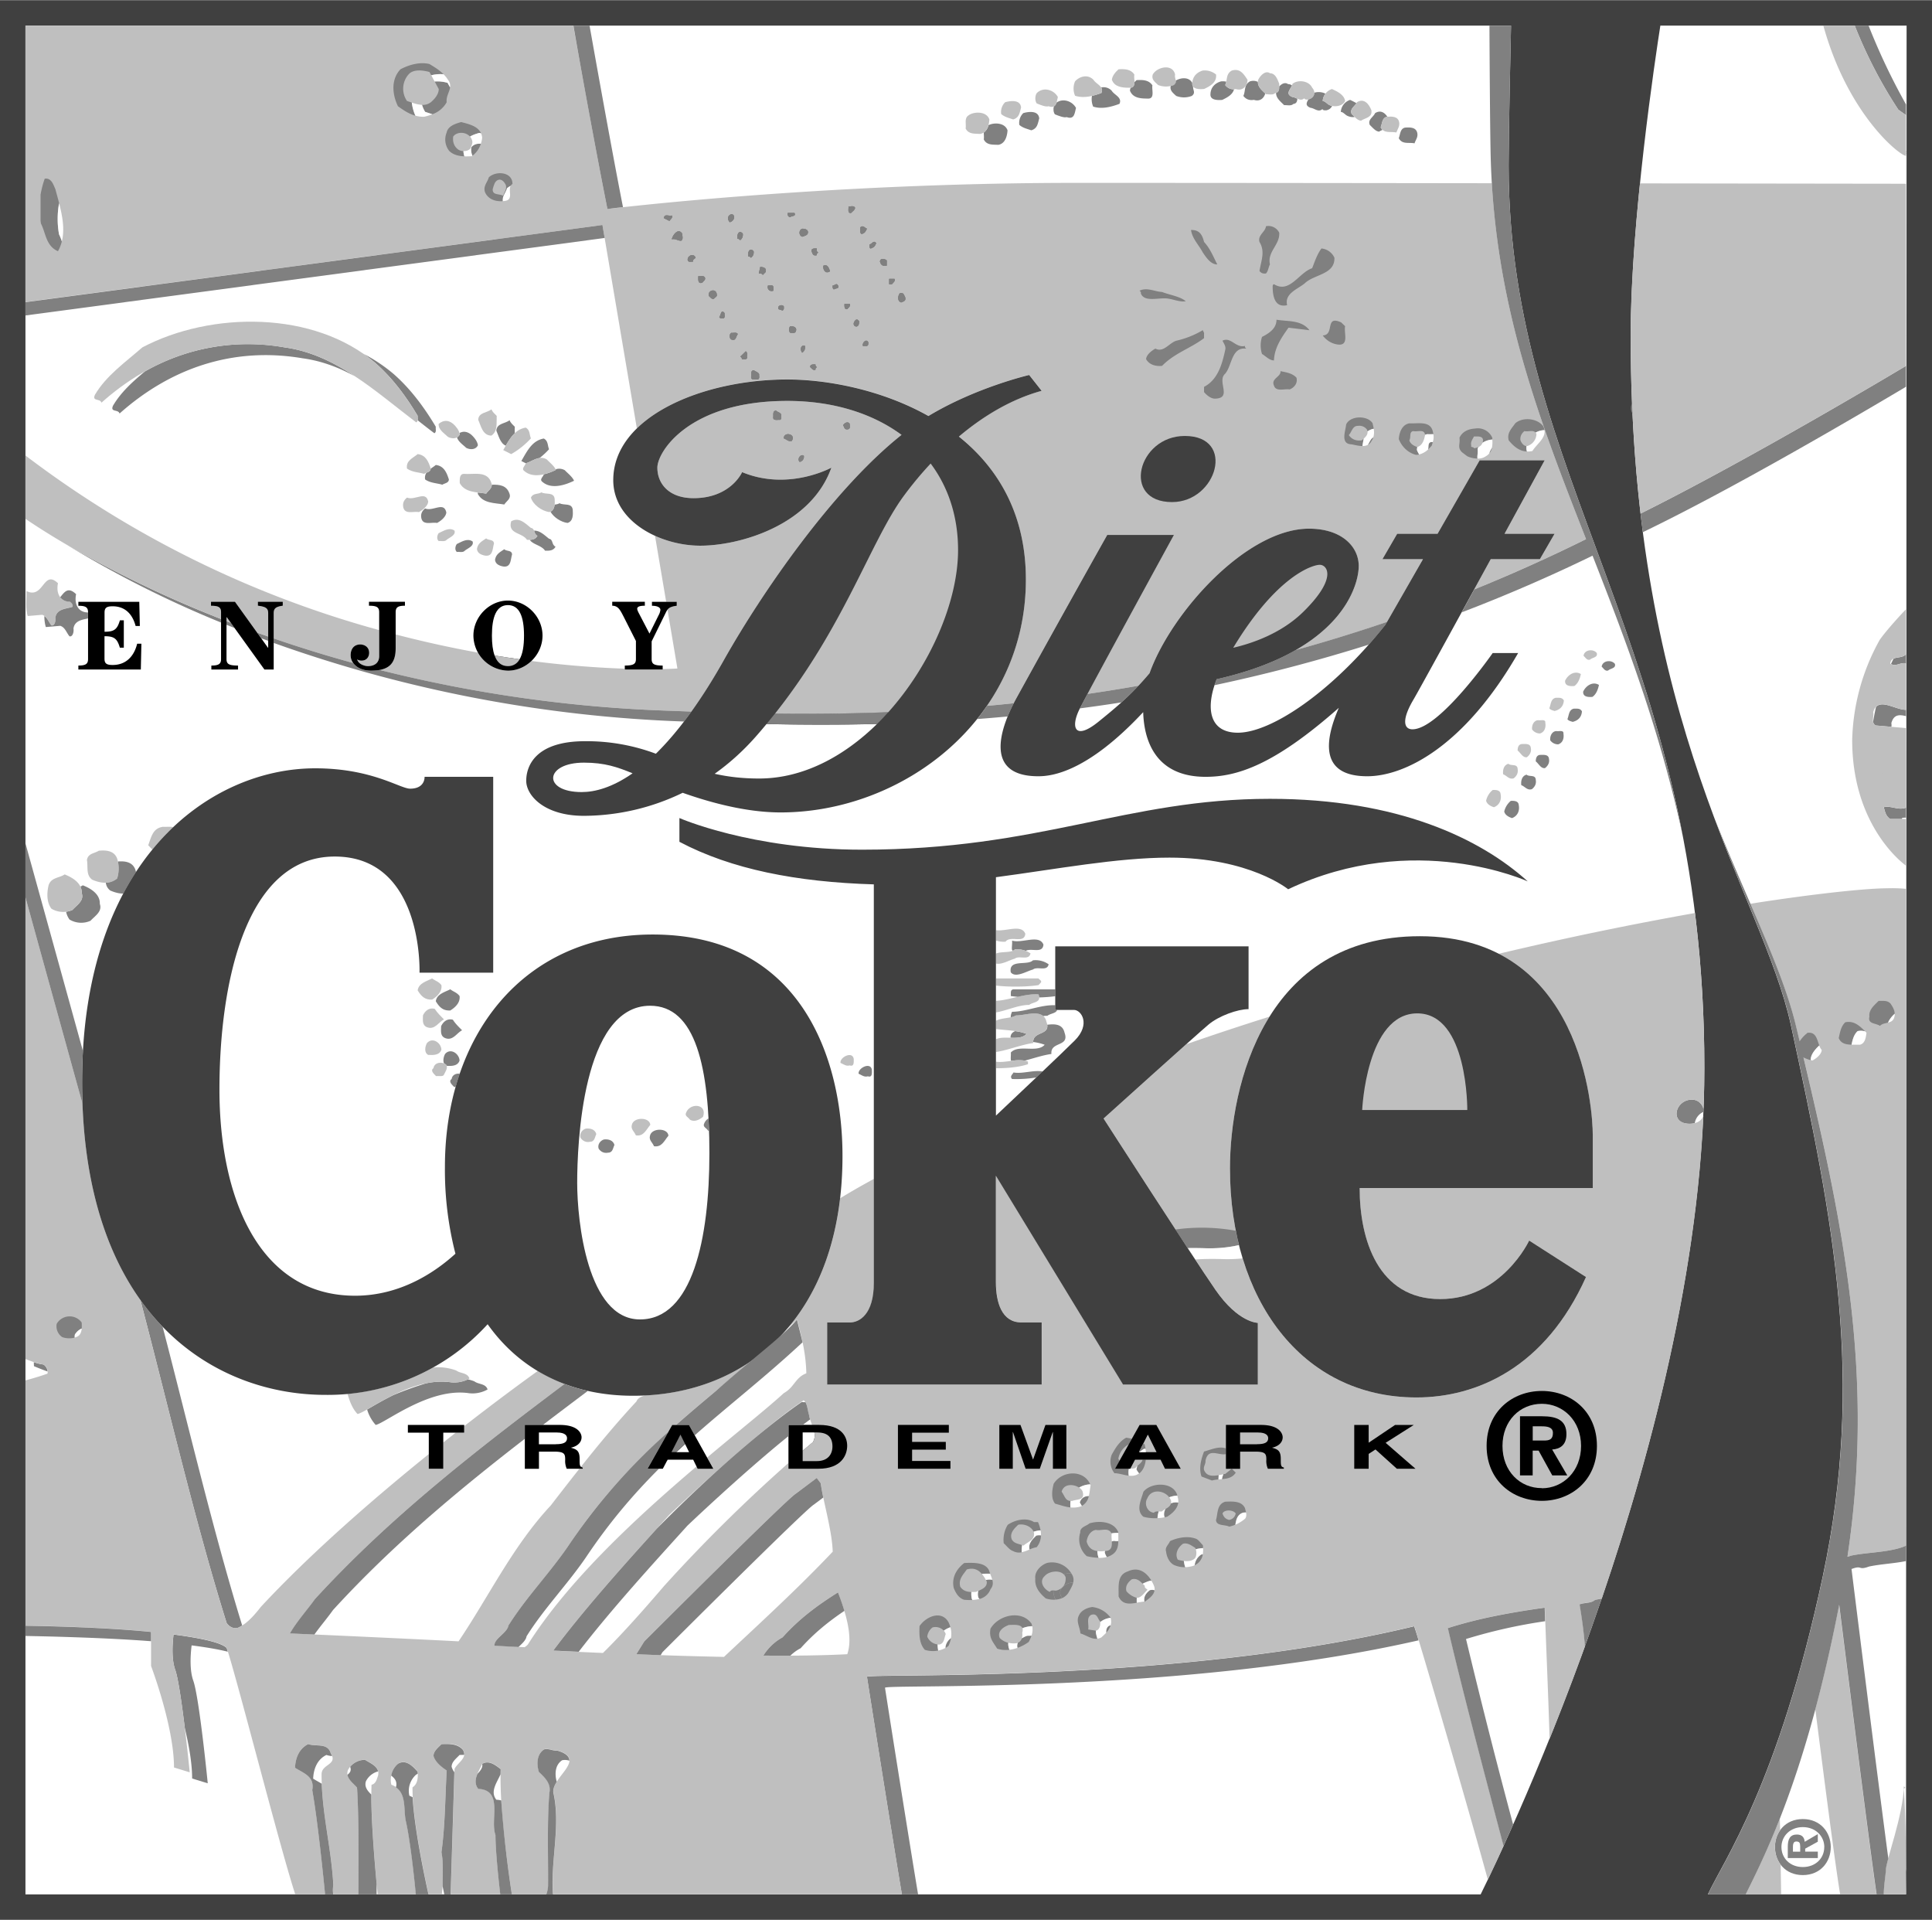 <svg xmlns="http://www.w3.org/2000/svg" width="2500" height="2484" viewBox="0 0 37.496 37.249"><path fill="#404040" d="M0 0h37.496v37.249H0z"/><path d="M37.003.493h-4.779c-.094.598-.576 3.791-.576 6.019 0 7.598 2.556 10.834 3.108 13.371.838 3.848 1.436 6.879.619 10.706-.862 4.038-1.938 5.531-2.229 6.167h3.846L37.003.493z" fill="#fff"/><path d="M.494 36.756h28.242c.482-.976 4.342-9.004 4.342-16.035 0-8.189-3.799-11.396-3.799-17.514 0-.602.037-2.288.047-2.714H.494v36.263z" fill="#fff"/><path d="M36.373 27.729c-.129-.114-.261.074-.264.061-.048.104-.045.221-.045.221.161.042.344.088.46-.078.033-.102-.087-.165-.151-.204zM32.837 21.334c-.328 0-.445.469-.047.469a.402.402 0 0 0 .102-.012.287.287 0 0 1 .177-.223c-.004-.117-.091-.234-.232-.234zM.844 26.474a.846.846 0 0 1-.188-.046l.003.078s.129.055.266.104a.186.186 0 0 0-.081-.136zM3.719 31.924c.274.035.518.076.703.123l-.024-.074c-.11-.108-.518-.193-1.03-.26-.023.193-.04.482.032.684.06.166.13.672.187 1.132.078.324.142.678.142.978l.303.093s-.164-1.664-.281-1.992c-.072-.202-.056-.491-.032-.684zM2.724 25.22c.535 2.035 1.068 4.339 1.674 6.268.057.088.166.134.257.077.016-.007.03-.016.046-.025-.555-1.797-1.05-3.897-1.544-5.797a4.574 4.574 0 0 1-.433-.523zM27.532 31.826a7.207 7.207 0 0 0-.086-.273c-4.664 1.125-10.596.905-10.621.982.146.936.573 3.616.678 4.221h.315c-.144-.862-.51-3.159-.642-4.01.025-.076 5.735.135 10.356-.92z" fill="gray"/><path d="M32.837 21.334a.23.23 0 0 1 .225.186 24.158 24.158 0 0 0-.166-3.807 67.08 67.08 0 0 0-3.809.791c1.696.871 1.824 3.138 1.824 3.509v1.036h-4.524c0 1.004.362 2.155 1.563 2.155s1.728-1.135 1.728-1.135l1.103.707c-.79 1.761-2.123 2.337-3.291 2.337-2.237 0-3.619-1.92-3.619-4.442 0-.832.18-2.006.767-2.947-.566.179-1.104.357-1.614.535-.606.54-1.605 1.441-1.605 1.441s1.728 2.682 2.172 3.323.823.642.823.642v1.197h-2.616L19.33 22.81v2.064c0 .396.115.782.493.782h.396v1.205h-4.163v-1.205h.444c.18 0 .461-.156.461-.766v-2.019c-.298.163-.516.291-.655.377-.126 1.071-.498 1.918-1.036 2.539l.2-.19c.088.338.172.675.179 1.048-.211.077-.235.274-.436.383-.316.29-.86.723-1.488 1.25l.12.216h-.305l-.021-.043c-1.134.963-2.483 2.202-3.273 3.454a.25.25 0 0 1-.065.054l-.58-.031c-.017-.135.246-.247.27-.392.334-.535.795-1.009 1.153-1.533.627-.938 1.278-1.617 1.949-2.224l.076-.135h.076c.478-.423.966-.816 1.465-1.245-.596.41-1.304.635-2.063.674-.085.021-.151.054-.174.117-.367.394-.729.827-1.077 1.267.008.007.02.012.035.015v.023h-.065c-.189.239-.375.478-.556.713-.742.795-1.195 1.755-1.79 2.637-1.029-.053-2.18-.105-3.272-.154.134-.232.341-.461.485-.665 1.479-1.618 3.186-2.929 4.845-4.176a3.126 3.126 0 0 1-.521-.251c-.33.237-.835.609-1.426 1.069v.127h-.165l-.243.192v.507h-.28v-.283c-1.07.863-2.291 1.923-3.26 2.965-.095.123-.25.31-.408.387-.091.057-.2.011-.257-.077-.605-1.929-1.139-4.232-1.674-6.268-.63-.883-1.061-2.123-1.123-3.805-.418-1.511-.883-3.192-1.106-4.003v8.958c.124.047.276.101.35.104.06.045.091.102.077.179a6.014 6.014 0 0 1-.427.131v4.759c.44.007 1.566.032 2.437.12v.663s.445 1.172.445 1.969l.305.094s-.164-1.664-.281-1.992c-.072-.201-.056-.49-.032-.684.513.066.92.151 1.03.26.191.562 1.033 3.875 1.331 4.783h.58c-.03-.312-.146-1.456-.249-2.023.05-.26-.161-.323-.334-.433.007-.187.077-.373.257-.46.147.056.376-.032.436.179.141.229-.179.204-.179.408 0 .749.189 1.42.229 2.147a.554.554 0 0 0-.001.182h.487c.003-.316.014-1.489-.026-2.073-.07-.084-.229-.179-.179-.334a.372.372 0 0 1 .334-.204c.108.07.292.133.253.306-.024.066-.042.162-.127.179-.026.591.087 1.803.119 2.125h.742c-.024-.252-.105-1.04-.196-1.433-.05-.25.031-.577-.281-.693a.418.418 0 0 1 .13-.408c.151-.092.281.039.383.154.004.113.004.236-.102.306-.006.604.242 1.759.312 2.073h.258l.017-.182c-.007-.242.018-.407-.024-.64.07-.51.07-1.055.102-1.585-.098-.063-.225-.166-.256-.281 0-.095.088-.158.154-.229.151-.007.306-.007.408.102.115.165-.096.26-.155.383l-.074 2.432h.962c-.025-.219-.093-.832-.093-1.151-.109-.303.158-.872-.334-.896-.127-.158.014-.338.077-.485.134-.077.257.024.358.102-.033.749.164 2.092.216 2.432h.67a.53.53 0 0 0 .035-.206c.004-.523-.021-1.188.025-1.765.038-.18-.085-.295-.204-.408-.046-.147-.046-.341.102-.436.095-.021.165.031.257.024.587.172-.123.517-.077.819.145.638-.06 1.328-.008 1.971h6.771c-.104-.604-.532-3.285-.678-4.221.025-.077 5.957.143 10.621-.982.08.223 1.045 3.515 1.428 4.92.081-.169.185-.39.307-.658-.347-1.313-.81-3.055-1.08-4.225.601-.193 1.239-.306 1.879-.397.015.537.066 1.646.092 2.548.221-.546.453-1.149.688-1.798a9.022 9.022 0 0 0-.104-.813c.096-.04.221-.016.302-.089l.127-.022c.937-2.747 1.824-6.126 1.972-9.37-.029.086-.113.155-.267.155-.4.002-.283-.467.045-.467zM28.932 10.847l-.32.586a31.45 31.45 0 0 0 2.17-.976c-.868-2.213-1.672-4.297-1.828-6.905-2.925-.004-6.015-.007-8.069-.007-4.992 0-9.096.507-9.096.507-.246-1.23-.633-3.392-.663-3.559H.494v5.364l11.198-1.495.668 3.947c.624-.61 1.793-.951 2.921-.951.769 0 1.828.196 2.739.709.923-.557 1.955-.796 1.955-.796l.242.307c-.593.163-1.135.491-1.606.888.753.606 1.298 1.5 1.298 2.776 0 .939-.285 1.768-.755 2.451.171-.015.344-.032.519-.051.013-.025.025-.05.039-.074a442.91 442.91 0 0 1 1.776-3.192h1.295s-1.223 2.235-1.679 3.087c.325-.048.654-.101.989-.16.069-.074.141-.153.216-.242.42-1.174 1.882-2.805 3.095-2.805.637 0 .965.351.965.724 0 .271-.173 1.03-1.224 1.632a32.102 32.102 0 0 0 1.774-.547l.697-1.217h-.787l.286-.493h.785l.817-1.426h1.262l-.779 1.426h.971l-.285.493h-.954z" fill="#bfbfbf"/><path d="M29.283 3.552c.062 2.587.799 4.663 1.608 6.856-.809-2.193-1.546-4.269-1.608-6.856.001 0 .001 0 0 0z" fill="#bfbfbf"/><path d="M35.531 35.837c0 .288-.199.544-.542.544-.342 0-.541-.256-.541-.544 0-.286.199-.543.541-.543.343 0 .542.257.542.543z" fill="gray"/><path d="M34.574 35.837c0 .215.166.388.415.388s.417-.173.416-.388h.001c0-.209-.168-.387-.417-.387s-.415.178-.415.387z" fill="#fff"/><path d="M9.207 26.801a.75.75 0 0 0-.127-.039.612.612 0 0 1-.326.057 1.384 1.384 0 0 0-.488.021 6.788 6.788 0 0 0-.629.226c-.205.1-.383.207-.512.281a.78.78 0 0 0 .166.299c.18-.031 1.042-.732 1.814-.615a.595.595 0 0 0 .358-.073c-.038-.118-.171-.094-.256-.157z" fill="gray"/><path d="M9.912 3.601a.232.232 0 0 0-.075.049c-.023.086-.094.153-.081.25a.49.49 0 0 0 .038-.004c.18-.021.062-.2.118-.295z" fill="#fff"/><path d="M20.169 2.294c-.028.102-.035.196-.154.231-.078-.028-.166-.046-.232-.105a.265.265 0 0 1 .077-.229c.109-.031.295-.052.309.103zM27.506 2.575c.018.084-.031.133-.053.203-.108-.024-.242.028-.306-.102.031-.07.024-.187.127-.204.098-.006.207-.006.232.103zM8.662 9.94c-.007.088-.108.165-.179.204-.109-.021-.281.056-.307-.102-.013-.077.018-.134.075-.179.154.063.365-.141.411.077zM9.172 10.503c.032.088-.095.133-.151.179-.038.042-.102.018-.154.025-.046-.039-.031-.116 0-.155.087-.039.203-.119.305-.049zM9.938 10.756c-.031.102-.018.257-.176.232-.07-.014-.147-.045-.154-.13.018-.105.088-.144.179-.204.046.045.148.014.151.102zM31.342 12.879c.024.088-.085.085-.13.127-.05.021-.088-.032-.103-.049l-.024-.025c.018-.123.193-.137.257-.053zM31.032 13.287c-.018.091-.057.187-.127.232-.084.007-.186 0-.179-.102.053-.116.187-.204.306-.13zM30.702 13.8c-.008.116-.078.179-.18.204-.039-.014-.077-.018-.102-.053.031-.07.024-.183.126-.204.06.001.124-.01.156.053zM30.343 14.232c.015.092-.014.18-.102.208a.188.188 0 0 1-.154-.078c-.011-.084.038-.186.13-.179.042.007.134-.024.126.049zM30.062 14.722c.015.073-.018.133-.077.179-.081.011-.119-.084-.179-.13 0-.056.014-.116.077-.126.07-.001.172-.015.179.077zM29.806 15.129c.014.078-.018.134-.074.18-.092.031-.137-.053-.207-.077-.011-.088.014-.18.102-.204.052.048.175-.007.179.101zM29.475 15.614c.024.116-.024.218-.13.257-.063-.021-.134-.057-.151-.127a.379.379 0 0 1 .127-.207c.063-.004.147 0 .154.077zM20.352 18.708c-.031.147-.218.032-.306.102-.116.028-.338.172-.429.053-.046-.264.327-.123.429-.232a.437.437 0 0 1 .306.077zM8.919 19.323c.018.127-.084.222-.18.281-.141.007-.211-.063-.281-.179.018-.141.18-.179.281-.232.057.046.127.06.18.13zM8.968 19.988c-.108.056-.179.211-.33.151-.099-.042-.077-.144-.077-.229.038-.084.119-.158.229-.126.045.073.115.141.178.204zM16.921 20.754c0 .053.014.158-.078.127-.07.021-.119-.024-.179-.049-.018-.109.232-.236.257-.078z" fill="gray"/><path d="M22.806 1.442c-.018.092.06.134-.024.204a.415.415 0 0 1-.306 0c-.057-.056-.134-.105-.103-.204.081-.147.384-.217.433 0z" fill="#bfbfbf"/><path d="M22.366 1.653c-.07-.108-.193-.108-.306-.102a.56.56 0 0 0-.044.042c0 .054-.013.099-.071.105a.166.166 0 0 0-.015.057c.053.141.2.154.334.154.159.016.085-.164.102-.256z" fill="gray"/><path d="M22.015 1.442c-.018.092.057.271-.102.257-.134 0-.281-.014-.334-.154.007-.081.077-.158.13-.204.112-.007.235-.007.306.101z" fill="#bfbfbf"/><path d="M23.155 1.675a.088.088 0 0 1-.016-.053l.001-.015c-.058-.116-.212-.111-.32-.047.004.028-.001.054-.039.086a.351.351 0 0 1-.06.019c-.022.091.051.139.105.192a.415.415 0 0 0 .306 0c.078-.064.019-.105.023-.182z" fill="gray"/><path d="M23.601 1.442c.018.155-.116.226-.232.281-.089.008-.229.008-.229-.101 0-.134.084-.222.204-.257a.347.347 0 0 1 .257.077z" fill="#bfbfbf"/><path d="M23.779 1.646a.224.224 0 0 0 .021-.065.324.324 0 0 0-.104-.005c-.12.035-.204.123-.204.257 0 .109.141.109.229.102.096-.046.203-.102.229-.207a.195.195 0 0 1-.171-.082zM24.414 1.586a.202.202 0 0 0-.156-.01c-.12.067-.081.187-.127.281.05.067.12.092.204.077.118.039.196-.032.221-.124-.067-.065-.145-.126-.142-.224z" fill="gray"/><path d="M24.212 1.545c-.004.116-.088.225-.229.179a.195.195 0 0 1-.204-.077c.046-.095.007-.214.127-.281.165-.05.232.07.306.179zM24.827 1.622c0 .07.014.172-.077.18-.046.045-.12.021-.18.024-.077-.081-.183-.151-.151-.281.039-.081.141-.19.229-.127.109 0 .148.127.179.204z" fill="#bfbfbf"/><path d="M21.575 1.756a.215.215 0 0 0-.204-.062c.019.029.024.063.004.107a1.552 1.552 0 0 1-.182.056.362.362 0 0 0 .023.208c.172.056.358.003.51-.053.06-.126-.102-.172-.151-.256z" fill="gray"/><path d="M21.375 1.802c-.151.056-.338.108-.51.053a.352.352 0 0 1 0-.281c.095-.103.253-.138.358-.028.049.083.212.129.152.256z" fill="#bfbfbf"/><path d="M25.084 1.879c-.147-.056-.042-.146-.009-.225a.122.122 0 0 0-.076-.025c-.059-.042-.123-.008-.171.044 0 .056-.006.113-.062.126-.002.104.088.167.156.238.06-.004.134.021.18-.024.06-.005.074-.05.077-.101-.032-.014-.063-.03-.095-.033z" fill="gray"/><path d="M25.467 1.699c.081.088.039.204-.077.229-.024 0-.063.007-.077-.024-.077.07-.151-.018-.229-.024-.169-.063-.007-.173 0-.257.112-.089.323-.058.383.076z" fill="#bfbfbf"/><path d="M20.505 1.987c-.011.032-.025.06-.052.074-.015.053-.007.119.021.155.077.028.173.07.229.053.155.057.155-.091.18-.179-.071-.13-.251-.194-.378-.103z" fill="gray"/><path d="M20.531 1.879c-.024.088-.024.235-.18.179-.056.018-.151-.024-.229-.053-.038-.049-.038-.15 0-.203.128-.127.332-.064.409.077z" fill="#bfbfbf"/><path d="M25.798 2.033c-.043-.021-.074-.07-.127-.077a.253.253 0 0 1 .054-.142.299.299 0 0 0-.216-.019c.001.061-.042.114-.116.132-.037.061-.067.121.043.162.077.007.151.095.229.024.014.031.053.024.077.024.057-.012.096-.046.111-.087a.142.142 0 0 1-.055-.017z" fill="gray"/><path d="M26.106 1.956c-.045.102-.207.127-.309.077-.043-.021-.074-.07-.127-.077a.264.264 0 0 1 .18-.232c.102.046.236.109.256.232zM19.817 2.083c-.028.102-.035.196-.154.231-.078-.028-.166-.046-.232-.105a.265.265 0 0 1 .077-.229c.109-.031.296-.052.309.103z" fill="#bfbfbf"/><path d="M26.233 2.209c-.042-.097.053-.144.093-.21a1.224 1.224 0 0 0-.124-.064.264.264 0 0 0-.18.232c.053.007.084.057.127.077a.263.263 0 0 0 .143.023l-.059-.058z" fill="gray"/><path d="M26.616 2.136c.021.144-.115.144-.203.203-.07-.007-.123-.077-.18-.13-.046-.105.07-.151.102-.229.141-.087.236.04.281.156z" fill="#bfbfbf"/><path d="M19.185 2.425a.248.248 0 0 1-.092.144c0 .044.007.091 0 .133.057.116.18.099.281.105.134-.021.173-.169.18-.281-.05-.15-.257-.156-.369-.101z" fill="gray"/><path d="M19.202 2.314c-.007.112-.046.261-.18.281-.102-.007-.225.011-.281-.105.015-.088-.031-.196.053-.253.096-.077.352-.091.408.077z" fill="#bfbfbf"/><path d="M26.796 2.466c.031-.07.024-.187.127-.204h.003c-.053-.081-.133-.136-.239-.07-.031.077-.147.123-.102.229.057.053.109.123.18.13.021-.014.044-.024.067-.034a.201.201 0 0 1-.036-.051z" fill="gray"/><path d="M27.154 2.364c.018.084-.031.133-.053.203-.108-.024-.242.028-.306-.102.031-.07.024-.187.127-.204.099-.006.208-.006.232.103z" fill="#bfbfbf"/><path d="M5.522 6.737a4.036 4.036 0 0 0-2.71.467c-.238.199-.465.403-.619.665-.059.134.103.064.127.152.974-.868 2.187-1.304 3.554-1.072.362.049.694.175 1.009.346-.417-.274-.861-.49-1.361-.558zM8.458 8.277c-.218-.365-.481-.727-.818-1.023a3.13 3.13 0 0 0-.582-.39c.079.056.156.115.23.179.337.296.601.658.818 1.023-.004.028.004.06 0 .086.108.085.216.17.324.251.046-.024.021-.08.028-.126z" fill="gray"/><path d="M8.106 8.066c-.006.046.018.102-.027.127-.784-.594-1.558-1.322-2.557-1.456-1.367-.232-2.58.204-3.553 1.073-.025-.088-.187-.018-.127-.152.218-.372.587-.629.921-.921 1.336-.703 3.337-.716 4.525.306.337.296.601.658.818 1.023zM9.64 8.066c-.007.141.024.295-.102.383-.173 0-.204-.193-.257-.306.007-.147.172-.133.257-.204.018.05.063.088.102.127z" fill="#bfbfbf"/><path d="M9.147 8.432c-.078-.063-.153-.074-.23-.033l.006.026a.126.126 0 0 1-.053.058c.022.085.122.148.176.202.07.039.186.045.229-.049-.011-.084-.082-.162-.128-.204z" fill="gray"/><path d="M8.923 8.425c-.043.095-.158.088-.229.049-.063-.063-.193-.141-.18-.253.095-.077.187-.077.281 0 .047.042.117.12.128.204z" fill="#bfbfbf"/><path d="M9.99 8.403c0-.042-.001-.085.001-.126-.039-.039-.084-.077-.101-.127-.085.07-.25.057-.257.204.044.094.073.244.183.291.05-.088.104-.175.174-.242z" fill="gray"/><path d="M10.304 8.502a1.536 1.536 0 0 1-.383.306l-.154-.078c.108-.186.207-.397.436-.436.087.047.069.138.101.208z" fill="#bfbfbf"/><path d="M8.458 9.019c-.031.026-.065.048-.099.071-.003.05-.043.064-.083.08a.175.175 0 0 0-.025.13c.099.07.225.07.334.102.046-.031.123-.031.127-.102-.043-.133-.096-.263-.254-.281z" fill="gray"/><path d="M8.36 9.089c-.004.071-.081.071-.127.102-.109-.031-.235-.031-.334-.102-.024-.154.11-.2.207-.281.159.018.211.148.254.281z" fill="#bfbfbf"/><path d="M10.473 8.884c.067-.054.131-.112.183-.171-.031-.07-.014-.161-.102-.207-.229.039-.327.25-.436.436l.088.045c.089-.028.176-.091.267-.103zM10.962 9.121a.217.217 0 0 0-.178-.018l.005.011c-.067.033-.15.066-.235.086-.01.049-.094.101-.024.149.172.147.439.06.611-.024-.032-.077-.134-.155-.179-.204z" fill="gray"/><path d="M10.789 9.114c-.172.084-.439.172-.611.024-.07-.049.018-.102.024-.151.134-.039.264-.162.408-.077.045.049.148.127.179.204z" fill="#bfbfbf"/><path d="M9.89 9.582c-.054-.172-.198-.184-.346-.18.004.075-.074.117-.108.172-.052-.009-.108-.013-.163-.021l.001.029c.102.186.326.172.513.204.039-.064.134-.109.103-.204z" fill="gray"/><path d="M9.538 9.371c.031.095-.063.141-.103.204-.186-.032-.411-.018-.512-.204 0-.071-.011-.173.077-.18.193.018.46-.07.538.18z" fill="#bfbfbf"/><path d="M11.116 9.888c-.018-.141-.172-.078-.257-.127-.027.019-.062.022-.095.028-.006.059-.027.111-.081.136.063.109.2.201.331.219.109-.032.109-.155.102-.256z" fill="gray"/><path d="M10.765 9.677c.007.102.007.225-.102.256-.155-.021-.32-.148-.359-.281.046-.095.141-.06.204-.102.085.049.239-.014.257.127zM8.311 9.729c-.007.088-.109.166-.179.204-.11-.021-.281.056-.307-.102-.013-.077.018-.134.074-.179.155.063.366-.141.412.077z" fill="#bfbfbf"/><path d="M10.655 10.45c-.086-.067-.18-.165-.291-.156.013.035.021.077.066.1-.033.061-.087.075-.148.078.058.094.227.103.296.21.085.004.162 0 .204-.077-.081-.039-.042-.141-.127-.155z" fill="gray"/><path d="M10.431 10.394c-.042.077-.119.081-.204.077-.095-.147-.376-.108-.306-.358.154-.091.274.042.383.127.085.013.046.115.127.154zM8.82 10.292c.032.088-.095.133-.151.179-.038.042-.102.018-.154.025-.046-.039-.031-.116 0-.155.088-.039.204-.119.305-.049zM9.587 10.545c-.031.102-.018.257-.176.232-.07-.014-.147-.045-.154-.13.018-.105.088-.144.179-.204.045.045.147.014.151.102zM1.125 11.314c-.039.19.038.355.231.355.018.014.07.053.05.102-.12.039-.306.035-.331.208.011.063-.014.165-.077.151-.06-.07-.084-.172-.179-.204l-.281.024c-.046-.145-.021-.323-.025-.485.338.166.324-.428.612-.151zM30.99 12.668c.024.088-.085.085-.13.127-.05.021-.088-.032-.103-.049l-.024-.025c.018-.123.194-.137.257-.053zM30.681 13.076c-.018.091-.057.187-.127.232-.084.007-.186 0-.179-.102.053-.116.187-.204.306-.13zM30.351 13.589c-.008.116-.078.179-.18.204-.039-.014-.077-.018-.102-.053.031-.07.024-.183.126-.204.06.001.123-.01.156.053zM29.991 14.021c.015.092-.014.18-.102.208a.188.188 0 0 1-.154-.078c-.011-.084.038-.186.13-.179.042.007.134-.024.126.049zM29.71 14.511c.015.073-.018.133-.077.179-.081.011-.119-.084-.179-.13 0-.056.014-.116.077-.126.071-.001.172-.015.179.077zM29.454 14.918c.014.078-.018.134-.074.18-.092.031-.137-.053-.207-.077-.011-.088.014-.18.102-.204.052.048.175-.007.179.101zM29.123 15.403c.024.116-.024.218-.13.257-.063-.021-.134-.057-.151-.127a.379.379 0 0 1 .127-.207c.063-.004.147 0 .154.077zM2.274 16.658a.645.645 0 0 1 0 .384c-.145.119-.323.095-.485.024-.126-.092-.077-.25-.102-.383.024-.13.141-.123.231-.179.145-.014.3 0 .356.154z" fill="#bfbfbf"/><path d="M1.937 17.534c.008-.193-.186-.303-.33-.359a.41.41 0 0 1-.046.025.26.26 0 0 1 .024.123c.053.151-.088.229-.179.33a.438.438 0 0 1-.123.035.38.38 0 0 0 .066.151.44.44 0 0 0 .408.024c.092-.1.232-.178.18-.329z" fill="gray"/><path d="M1.585 17.323c.053.151-.088.229-.179.33a.442.442 0 0 1-.408-.024c-.095-.123-.091-.313-.053-.461.053-.147.204-.133.31-.204.144.057.338.166.33.359z" fill="#bfbfbf"/><path d="M19.642 18.248c.007.063-.011.148 0 .179a.042.042 0 0 0 .017.018.113.113 0 0 0 .036-.024.475.475 0 0 1 .211.026c.115-.061.329.06.345-.121-.082-.205-.416-.018-.609-.078z" fill="gray"/><path d="M8.567 19.112c.018.127-.084.222-.18.281-.14.007-.21-.063-.281-.179.018-.141.18-.179.281-.232.057.046.128.06.18.13zM8.616 19.777c-.108.056-.179.211-.33.151-.099-.042-.077-.144-.077-.229.038-.084.119-.158.229-.126.045.073.116.141.178.204z" fill="#bfbfbf"/><path d="M19.613 20.134c.122.004.241.003.31-.076a.964.964 0 0 0-.222-.053c-.055.024-.091.062-.088.129z" fill="gray"/><path d="M8.567 20.364c-.035.108-.154.108-.257.102-.084-.046-.06-.165-.024-.229.106-.123.275-.007.281.127zM16.569 20.543c0 .053.014.158-.078.127-.07.021-.119-.024-.179-.049-.017-.109.232-.236.257-.078z" fill="#bfbfbf"/><path d="M20.661 20.037c-.037-.17-.187-.175-.337-.156.033.204-.273.13-.272.335a.986.986 0 0 1 .223.053c-.145.166-.51-.014-.657.151.005.053-.008.113.004.163a.837.837 0 0 1 .268-.006c.174-.046.353-.107.516-.129-.026-.249.357-.13.255-.411zM8.638 20.448c-.026.048-.047.129-.019.185.02.009.037.021.05.037l.002.008c.1.006.214.003.248-.103-.007-.134-.176-.25-.281-.127z" fill="gray"/><path d="M8.669 20.67c.018.07-.027.123-.053.179-.014.045-.102.021-.154.028-.035-.038-.119-.105-.049-.154.018-.123.19-.134.256-.053z" fill="#bfbfbf"/><path d="M36.51 14.971l.025.025c.12-.032.256-.032.359-.102-.148-.029-.264.039-.384.077z" fill="gray"/><path d="M22.747 9.739c.872 0 1.246-1.283.247-1.283-.913 0-1.238 1.283-.247 1.283z" fill="#404040"/><path d="M1.708 11.996v-.115c-.193-.001-.271-.166-.231-.355-.157-.151-.225-.043-.309.06a.227.227 0 0 0 .188.085c.018.014.07.053.05.102-.12.039-.306.035-.331.208.011.063-.014.165-.077.151-.049-.058-.075-.138-.137-.181a.74.74 0 0 0 .028.213l.281-.024c.095.031.119.133.179.204.063.014.088-.088.077-.151.022-.153.166-.17.282-.197z" fill="gray"/><path d="M18.415 27.796h-.713v.179h.654v.15h-.654v.22h.744v.151h-1.019v-.85h.988zM20.696 28.496h-.261v-.711h-.004l-.251.711h-.275l-.245-.711h-.004v.711h-.261v-.85h.41l.243.669h.003l.239-.669h.406zM26.563 28.496h-.28v-.85h.28v.345l.513-.345h.363l-.547.347.579.503h-.361l-.415-.374-.132.086z"/><path d="M9.837 3.65a.246.246 0 0 1 .075-.05c.004-.006.008-.012.014-.018a.108.108 0 0 1 .02-.016c0-.243-.33-.257-.46-.127-.026.096-.11.166-.075.282.059.139.197.189.345.179-.013-.097.058-.164.081-.25z" fill="gray"/><path d="M9.819 3.591c.018.084-.032.134-.053.204-.07-.042-.211-.004-.204-.127.021-.07.038-.154.102-.179.077-.032.134.053.155.102z" fill="#bfbfbf"/><path d="M9.147 2.856a.291.291 0 0 0 .022.162.466.466 0 0 0 .163-.231c-.072-.009-.145.015-.185.069zM8.897 2.901c-.087-.062-.115-.154-.101-.255.067-.095.24-.097.326.001a.717.717 0 0 1 .18-.071l.035.009c-.062-.142-.24-.182-.387-.22-.108.031-.256.076-.281.202a.357.357 0 0 0 .05.359c.081.077.184.099.294.104a.354.354 0 0 1-.019-.102.193.193 0 0 1-.097-.027z" fill="gray"/><path d="M9.154 3.028a.143.143 0 0 0 .015-.011.286.286 0 0 1-.022-.161c.039-.055.112-.078.185-.07a.525.525 0 0 0 .026-.116.278.278 0 0 0-.021-.086 1.747 1.747 0 0 1-.035-.009c-.057.017-.125.037-.18.071a.182.182 0 0 1 .032.052c.032.073 0 .108-.024.179-.031.038-.085.053-.136.051a.354.354 0 0 0 .019.102c.046.002.093 0 .141-.002z" fill="#fff"/><path d="M8.436 1.578l.079.146c0 .109-.088.201-.154.257a.258.258 0 0 1-.17.051c.013.045.032.09.06.135l.141.046a.508.508 0 0 0 .277-.233c-.014-.108.053-.196.066-.287l-.048-.089a.703.703 0 0 0-.251-.026z" fill="gray"/><path d="M7.899 1.956a.42.42 0 0 1 .029-.514c.095-.112.288-.08.407-.049l.035.064a.739.739 0 0 1 .238-.02c-.081-.082-.182-.143-.273-.198-.186-.046-.397.014-.563.102-.189.2-.158.492-.049.717.107.077.215.149.339.184a.862.862 0 0 1-.07-.255l-.093-.031z" fill="gray"/><path d="M8.233 2.262c.053-.012.107-.028.159-.049l-.141-.046a.57.57 0 0 1-.06-.135.709.709 0 0 1-.199-.046c.01.088.035.176.07.255a.565.565 0 0 0 .171.021zM8.37 1.457l.065.121a.698.698 0 0 1 .251.026l.049.089a.182.182 0 0 0-.041-.148.56.56 0 0 0-.086-.108.739.739 0 0 0-.238.02z" fill="#fff"/><path d="M1.075 3.668c-.038-.084-.077-.225-.207-.204a1.88 1.88 0 0 0-.081.311v.506a.926.926 0 0 1 .007.052c.096.186.096.436.331.538A.737.737 0 0 0 1.2 4.68a.896.896 0 0 0-.054-.136 1.682 1.682 0 0 1 .001-.605c-.023-.093-.049-.185-.072-.271z" fill="gray"/><path d="M1.2 4.68c.06-.238.01-.498-.053-.74a1.676 1.676 0 0 0-.001.604.896.896 0 0 1 .054.136z" fill="#fff"/><path d="M26.106 6.326l-.077-.074c-.327-.147-.116.246-.358.253.07.098.197.179.334.179.172-.01.074-.235.101-.358zM23.115 4.459c.024.169.151.289.229.437.063.091.154.235.281.231-.077-.147-.134-.302-.257-.436-.035-.14-.088-.235-.253-.232zM22.553 7.096c.242-.249.556-.341.815-.538v-.102l-.024-.053a1.775 1.775 0 0 1-.51.204c-.141.039-.25.239-.411.154-.07.039-.173.116-.18.204.07.124.211.141.31.131zM25.031 7.553c.084-.035.161-.119.13-.229-.084-.088-.2-.102-.31-.126.015.112-.189.141-.126.281.039.126.204.056.306.074zM24.57 4.386c-.011.112-.165.172-.126.306.115.187.031.365 0 .562.032.046.077.056.126.049.046-.049.046-.119.077-.176-.056-.249.197-.379.18-.615a.234.234 0 0 0-.257-.126zM24.726 6.966c.018-.235.147-.422.281-.611l.407.049c-.158-.204-.415-.165-.64-.204 0 .173-.145.264-.281.334a.535.535 0 0 0 0 .331c.077.045.141.123.232.126v-.025zM23.575 7.732c.355-.004.032-.338.204-.485.134-.158.12-.523.408-.485-.011-.014-.032-.024-.024-.053-.18.046-.274-.183-.437-.102.028.06.07.109.053.179-.06.274-.141.577-.411.717v.102c.046.053.123.124.207.127zM25.646 4.818c-.085.116-.13.256-.18.383-.257.084-.436.499-.741.31-.032.01-.025.049-.025.073.004.176.05.387.281.334-.06-.235.229-.319.355-.436.187-.165.576-.165.562-.485a.307.307 0 0 0-.252-.179zM22.679 5.792c.109.018.236.07.334.049-.115-.095-.309-.119-.46-.179-.147-.007-.288-.095-.437-.025.015.015.032.025.025.053.071.183.359.07.538.102zM26.546 8.629a.15.15 0 0 0 .063-.06.356.356 0 0 0 .044-.087c-.052.029-.074.099-.107.147zM26.431 8.541c-.103.014-.19-.011-.254-.102.057-.056.07-.183.18-.179a.18.18 0 0 1 .176.077.129.129 0 0 1 .008.031.303.303 0 0 1 .12-.052c-.005-.033-.014-.068-.022-.106-.092-.155-.436-.155-.514.025-.007.116-.119.376.103.383.062.011.142.034.216.033.005-.049.017-.1.024-.144-.013.012-.026.022-.037.034z" fill="gray"/><path d="M26.653 8.482a.333.333 0 0 0 .007-.166.29.29 0 0 0-.12.052c.008.059-.03.101-.073.139-.008.044-.02.095-.024.144a.229.229 0 0 0 .104-.022c.032-.048.054-.118.106-.147z" fill="#fff"/><path d="M27.717 8.717a.824.824 0 0 0 .07-.074l.02-.066a.068.068 0 0 1-.026-.004c-.073.011-.052.086-.064.144zM27.499 8.728a.37.37 0 0 1 .007-.057c-.063-.021-.134-.06-.154-.13.038-.057-.011-.165.077-.18.076.021.215-.047.228.074a.15.15 0 0 1 .047-.014c.036.002.076 0 .116 0-.002-.01-.004-.021-.008-.031-.038-.239-.288-.169-.46-.179-.141.025-.197.179-.204.306.057.147.18.267.334.306a.257.257 0 0 0 .062-.008.513.513 0 0 1-.045-.087z" fill="gray"/><path d="M27.78 8.572a.109.109 0 0 0 .026.004.297.297 0 0 0 .013-.155c-.04.001-.08.003-.116 0a.15.15 0 0 0-.047.014l.001.003c-.017.092-.049.202-.151.233a.37.37 0 0 0-.007.057c.012.03.027.06.044.087a.385.385 0 0 0 .174-.098c.012-.058-.009-.133.063-.145z" fill="#fff"/><path d="M28.956 8.681c-.019.038-.044.073-.052.114a.233.233 0 0 0 .052-.114zM28.677 8.703a.354.354 0 0 1 .019-.033.331.331 0 0 1-.089.025c-.007-.038-.07-.007-.053-.053-.018-.07.024-.119.053-.176.07 0 .172-.014.176.074a.2.2 0 0 1-.011.048.378.378 0 0 1 .191-.063l-.001-.034a.304.304 0 0 0-.331-.179c-.13.007-.249.056-.306.179.018.126-.046.186.049.281l.103.078a.49.49 0 0 0 .198.044c-.01-.054.013-.108.002-.191z" fill="gray"/><path d="M28.835 8.851a.248.248 0 0 0 .069-.056c.008-.041.033-.076.052-.114a.612.612 0 0 0 .007-.155.384.384 0 0 0-.191.063.138.138 0 0 1-.076.081.354.354 0 0 0-.019.033c.012.083-.012.137-.002.192a.263.263 0 0 0 .16-.044z" fill="#fff"/><path d="M29.632 8.752a.236.236 0 0 1-.006-.101c-.058 0-.1-.066-.117-.11-.011-.074.021-.134.077-.18.069.02.164-.029.216.029a.373.373 0 0 1 .173-.048.254.254 0 0 0-.03-.083c-.123-.151-.396-.172-.537-.049-.07.102-.166.186-.127.331.098.12.209.211.356.217l-.005-.006z" fill="gray"/><path d="M29.741 8.748c.081-.133.259-.245.234-.405a.376.376 0 0 0-.173.048.106.106 0 0 1 .017.023.251.251 0 0 1-.155.229.073.073 0 0 1-.037.008.236.236 0 0 0 .006.101l.005.006a.427.427 0 0 0 .103-.01z" fill="#fff"/><path d="M32.951 7.802a.201.201 0 0 1-.179.05c-.046-.038-.018-.102-.024-.154.06-.119.283-.12.24.043a.285.285 0 0 1 .034-.036.476.476 0 0 1 .211-.051.18.18 0 0 0-.025-.083c-.108-.141-.372-.166-.537-.078-.103.092-.103.225-.155.334.077.057.13.172.232.18a.28.28 0 0 0 .122.033l-.002-.002c.035-.074.047-.16.083-.236zM33.1 7.908l.001.025a2.04 2.04 0 0 0 .104-.104.153.153 0 0 0-.105.079z" fill="gray"/><path d="M33.1 7.908a.16.16 0 0 1 .105-.08l.028-.03c-.005-.045.003-.098 0-.146a.476.476 0 0 0-.211.051.285.285 0 0 0-.034.036.279.279 0 0 1-.012.034.221.221 0 0 1-.025.027c-.036.076-.048.162-.084.236l.002.002c.086.001.162-.045.231-.107a.088.088 0 0 0 0-.023z" fill="#fff"/><path d="M34.069 7.757a.204.204 0 0 1 0-.035.195.195 0 0 1-.07-.024c-.045-.024-.018-.081-.024-.127.082-.125.177-.077.284-.057a.192.192 0 0 0 .015-.014.516.516 0 0 1 .194-.025c-.002-.01-.004-.02-.008-.03a.478.478 0 0 0-.538-.155c-.081.078-.222.109-.204.257.015.102.07.183.155.253a.453.453 0 0 0 .213.023.355.355 0 0 1-.017-.066z" fill="gray"/><path d="M34.362 7.738c.033-.088.124-.154.105-.264a.537.537 0 0 0-.194.025l-.015.014.022.004c.032.015.025.053.025.078-.056.081-.147.139-.236.126a.204.204 0 0 0 0 .035.326.326 0 0 0 .017.065 1.12 1.12 0 0 0 .262-.068l.014-.015z" fill="#fff"/><path d="M32.173 7.86a.433.433 0 0 0-.117-.212c-.161-.171-.578.221-.32.432a.283.283 0 0 0 .27.057c-.005-.107.073-.217.167-.277z" fill="gray"/><path d="M32.173 7.86c-.094.06-.172.17-.168.276a.24.24 0 0 0 .168-.276z" fill="#fff"/><path d="M18.348 31.966l.004.007a.372.372 0 0 0 .056-.039.58.58 0 0 0 .048-.148l-.005.001a.25.25 0 0 0-.103.179zM17.996 31.755a.258.258 0 0 1 .103-.18.22.22 0 0 1 .218.063.458.458 0 0 1 .128-.066.6.6 0 0 0-.037-.099c-.141-.243-.442-.103-.562.077-.007.165-.007.337.103.46a.52.52 0 0 0 .26.014.774.774 0 0 1-.012-.119.249.249 0 0 1-.201-.15z" fill="gray"/><path d="M18.348 31.966a.258.258 0 0 1 .103-.18l.005-.001a.467.467 0 0 0-.011-.213.486.486 0 0 0-.128.066.215.215 0 0 1 .038.066c-.031.07-.024.183-.126.204a.176.176 0 0 1-.033-.003c.001.041.005.08.012.119a.485.485 0 0 0 .145-.053.012.012 0 0 1-.005-.005z" fill="#fff"/><path d="M19.136 30.656a.215.215 0 0 0 .014.026c.015.105-.081.149-.162.184a.235.235 0 0 0 0 .129c.007.011.015.02.022.028a.305.305 0 0 0 .214-.19c.05-.061.051-.121.035-.182a.29.29 0 0 0-.123.005z" fill="gray"/><path d="M18.853 30.889c-.084-.003-.164-.024-.217-.104-.038-.147.057-.232.127-.334.137-.042.228.009.296.09l.007-.005c.049-.001.101-.003.151-.002a.984.984 0 0 1-.019-.058c-.07-.165-.299-.158-.484-.151-.141.109-.25.274-.204.485.038.095.095.197.204.229.052.004.105.007.157.005a.391.391 0 0 1-.01-.022.473.473 0 0 1-.008-.133z" fill="gray"/><path d="M18.987 30.995a.235.235 0 0 1 0-.129l-.045.02c-.03.001-.061.003-.09.002a.424.424 0 0 0 .009.131.147.147 0 0 0 .01.022.613.613 0 0 0 .138-.019.16.16 0 0 1-.022-.027zM19.065 30.535l-.007.005a.687.687 0 0 1 .077.116.26.26 0 0 1 .123-.005c-.01-.039-.027-.079-.042-.119a2.519 2.519 0 0 0-.151.003z" fill="#fff"/><path d="M20.112 29.793c-.061.062-.164.148-.13.27a.586.586 0 0 1 .138-.045.367.367 0 0 0 .083-.229.25.25 0 0 0-.091.004z" fill="gray"/><path d="M19.838 29.979c-.073-.03-.159-.03-.203-.115-.046-.127.063-.218.126-.281.098-.023.249.021.3.137a.558.558 0 0 1 .135-.027.742.742 0 0 0-.051-.162h-.077c-.151-.095-.369-.042-.51.053a.562.562 0 0 0-.078.358c.057.049.109.127.18.151.06.032.115.035.17.024a.564.564 0 0 1 .008-.138z" fill="gray"/><path d="M20.112 29.793a.249.249 0 0 1 .091-.004.469.469 0 0 0-.008-.098.558.558 0 0 0-.135.027l.007.018c.021.145-.12.176-.204.253a.272.272 0 0 0-.025-.011.624.624 0 0 0-.009.138.735.735 0 0 0 .153-.054c-.034-.121.07-.208.13-.269z" fill="#fff"/><path d="M20.956 29.153c.017.021.028.043.04.065a.283.283 0 0 0 .136-.194c-.077.001-.151.037-.176.129zM20.777 29.122c-.104-.006-.114-.103-.173-.18.043-.161.232-.15.339-.08a.44.44 0 0 1 .216-.063c-.129-.294-.551-.267-.709-.012-.031.116-.057.289.028.387.109.029.199.063.297.073a.582.582 0 0 1 .002-.125z" fill="gray"/><path d="M20.988 29.224l.008-.005c-.012-.022-.023-.045-.04-.065.025-.093.099-.128.176-.129.017-.067.021-.141.035-.209l-.008-.017a.454.454 0 0 0-.216.063c.033.021.06.05.069.08.046.172-.102.141-.204.179l-.031.001a.524.524 0 0 0-.002.125.507.507 0 0 0 .213-.023z" fill="#fff"/><path d="M23.983 28.573l-.077-.078-.127.102a.258.258 0 0 0-.037.006c-.009.03-.024.06-.025.094.101-.008.2-.024.266-.124z" fill="gray"/><path d="M23.742 28.604l-.091.017a.772.772 0 0 0-.006.083l.071-.006c.002-.035.017-.064.026-.094z" fill="#fff"/><path d="M22.395 29.35c-.127-.01-.197-.172-.127-.281.076-.186.32-.157.424-.019a.5.5 0 0 1 .158-.033c-.069-.271-.506-.266-.659-.074-.039.147-.154.358 0 .485.083.023.18.032.274.028a.538.538 0 0 1 .023-.13c-.035-.003-.069-.003-.093.024z" fill="gray"/><path d="M22.726 29.168c-.013.054-.058.081-.104.108l-.002.003a.19.19 0 0 0-.018.159l.05-.011c.099-.063.201-.153.215-.274a.24.24 0 0 0-.141.015z" fill="gray"/><path d="M22.729 29.121a.174.174 0 0 1-.003.047.242.242 0 0 1 .141-.015.248.248 0 0 0-.012-.109.186.186 0 0 0-.005-.027.524.524 0 0 0-.158.033.252.252 0 0 1 .037.071zM22.619 29.279l.002-.003c-.025.015-.051.03-.072.049-.02.003-.04.001-.061 0a.494.494 0 0 0-.023.13.87.87 0 0 0 .137-.017.187.187 0 0 1 .017-.159z" fill="#fff"/><path d="M21.09 29.912c.007-.095.07-.214.18-.229.099.024.241-.058.301.067a.677.677 0 0 1 .135-.01v-.005c-.077-.211-.358-.239-.562-.179-.06.056-.187.07-.179.179a.438.438 0 0 0 .126.457c.069.017.15.03.231.032a.452.452 0 0 1-.024-.131c-.099-.011-.172-.061-.208-.181zM21.621 29.895c-.016.002-.029.007-.043.012.005.094-.004.183-.13.185h-.002l-.005.031a.311.311 0 0 0 .04.086.355.355 0 0 0 .094-.04c.108-.063.127-.164.129-.271a.284.284 0 0 1-.083-.003z" fill="gray"/><path d="M21.481 30.209a.298.298 0 0 1-.04-.086.333.333 0 0 1 .005-.031.579.579 0 0 1-.149.003c.002.044.01.089.024.131a.562.562 0 0 0 .16-.017zM21.57 29.751l.005.01c-.006.042 0 .094.003.146.014-.005.027-.01.043-.012a.228.228 0 0 0 .083.003c.002-.052-.001-.105.001-.156a.61.61 0 0 0-.135.009z" fill="#fff"/><path d="M20.626 30.791c-.072.063-.06.149-.012.216a.298.298 0 0 0 .117-.096c.036-.065.082-.135.098-.208a.29.29 0 0 0-.203.088z" fill="gray"/><path d="M20.446 30.858c-.029-.002-.055 0-.07.028-.115-.045-.218-.204-.102-.306.075-.093.28-.126.371-.034l.029-.011a.479.479 0 0 1 .117-.01.433.433 0 0 0-.469-.201c-.119.039-.249.166-.229.306-.014.161.081.281.204.383a.52.52 0 0 0 .188.024.365.365 0 0 1-.039-.179z" fill="gray"/><path d="M20.626 30.791a.29.29 0 0 1 .203-.088.205.205 0 0 0-.021-.151.419.419 0 0 0-.017-.028.479.479 0 0 0-.117.01.343.343 0 0 0-.029.011.138.138 0 0 1 .037.059c.007.133-.053.221-.18.256-.019.002-.038-.001-.057-.003a.348.348 0 0 0 .041.179.393.393 0 0 0 .127-.03c-.047-.066-.059-.152.013-.215zM19.831 31.788a.137.137 0 0 1-.077.086.141.141 0 0 0-.006.098.868.868 0 0 0 .217-.115.731.731 0 0 0 .054-.121l-.085.002a.421.421 0 0 0-.103.05zM19.568 31.873a.346.346 0 0 1-.166-.093c-.056-.141.092-.222.18-.253.086 0 .231-.018.261.064a.551.551 0 0 1 .19-.039.221.221 0 0 0-.016-.054c-.2-.274-.646-.158-.794.102-.032.18.045.25.13.387a.54.54 0 0 0 .238.022.307.307 0 0 1-.023-.136z" fill="gray"/><path d="M19.754 31.874a.096.096 0 0 1-.018.007.467.467 0 0 1-.168-.008.304.304 0 0 0 .023.136.682.682 0 0 0 .156-.037.147.147 0 0 1 .007-.098zM19.839 31.677a.24.24 0 0 1-.008.111.468.468 0 0 1 .103-.051l.085-.002a.36.36 0 0 0 .015-.184.546.546 0 0 0-.19.039.14.14 0 0 1-.005.087z" fill="#fff"/><path d="M21.469 31.679a.374.374 0 0 0 .086-.144c-.01.002-.021.004-.032.009-.049.032-.056.082-.054.135zM21.268 31.638l-.149-.023c.021-.095-.042-.218.053-.281.123-.046.127.07.18.126l.001.013a.396.396 0 0 1 .195-.083l.008.001-.001-.004a.514.514 0 0 0-.358-.208c-.102.015-.211.067-.253.155-.07.123.018.235.024.358.109.031.215.117.33.103-.016-.053-.032-.105-.03-.157z" fill="gray"/><path d="M21.469 31.679c-.002-.053.005-.103.054-.135a.157.157 0 0 1 .032-.009.264.264 0 0 0 0-.145l-.008-.001a.393.393 0 0 0-.195.083c.009.074-.019.15-.079.167l-.005-.001c-.002.053.015.104.029.156a.221.221 0 0 0 .078-.025c.033-.03.065-.059.094-.09z" fill="#fff"/><path d="M22.313 30.854c-.068.055-.123.124-.103.222h.008c.075-.056.177-.123.189-.222a.166.166 0 0 0-.094 0zM22.062 31a.393.393 0 0 1-.201-.128c-.025-.102.031-.172.102-.229.096-.03.163.033.215.086a.295.295 0 0 1 .062-.029.347.347 0 0 1 .106-.033c-.095-.159-.251-.277-.458-.178-.218.07-.172.302-.179.485.074.164.211.147.353.123a1.568 1.568 0 0 1 0-.097z" fill="gray"/><path d="M22.313 30.854a.154.154 0 0 1 .095 0 .169.169 0 0 0-.011-.084.673.673 0 0 0-.052-.104.377.377 0 0 0-.106.033.323.323 0 0 0-.062.029l.042.041c-.011.038.031.053.053.077-.053.039-.116.154-.204.154l-.006-.002a1.568 1.568 0 0 0 0 .097c.05-.008.101-.018.149-.021-.021-.095.034-.165.102-.22z" fill="#fff"/><path d="M23.186 30.368a.268.268 0 0 0 .157-.211.112.112 0 0 0-.031.005.277.277 0 0 0-.126.206zM22.976 30.286a.683.683 0 0 1-.117-.025c-.063-.109 0-.239.102-.31.096-.024.162.039.232.077.006.009.011.02.015.03a.658.658 0 0 1 .142-.022l-.005-.057c-.05-.046-.088-.116-.151-.13-.162-.056-.365-.007-.488.053-.025.07-.103.116-.074.204.011.103.063.211.151.257a.517.517 0 0 0 .221.044.405.405 0 0 1-.021-.09.125.125 0 0 1-.007-.031z" fill="gray"/><path d="M23.186 30.368a.283.283 0 0 1 .126-.206.118.118 0 0 1 .031-.005.477.477 0 0 0 .006-.121.81.81 0 0 0-.142.022c.02.056.015.133-.015.174-.051.055-.137.063-.217.054a.16.16 0 0 0 .006.03c.003.03.011.061.021.09a.597.597 0 0 0 .138-.02c.016-.004.031-.011.046-.018z" fill="#fff"/><path d="M23.727 29.364c.021.07.06.108.13.126a.159.159 0 0 0 .127-.126c-.053-.077-.225-.077-.257 0z" fill="none"/><path d="M24.131 29.347l.052-.003c-.006-.028-.015-.057-.02-.082-.063-.141-.236-.133-.384-.126-.165.049-.141.229-.179.354.007.123.172.085.256.13a.688.688 0 0 0 .119-.038c.017-.101.039-.201.156-.235z" fill="gray"/><path d="M24.183 29.344l-.052.003c-.117.034-.139.135-.155.236a.794.794 0 0 0 .188-.117c.028-.034.027-.078.019-.122z" fill="#fff"/><path d="M23.856 29.49c-.07-.018-.108-.056-.13-.126.032-.078.204-.078.257 0-.017.071-.056.109-.127.126z" fill="#bfbfbf"/><path d="M1.586 25.775a.76.76 0 0 0-.001-.117.29.29 0 0 0-.484.025.253.253 0 0 0 .102.256c.066.03.17.034.247.013a.286.286 0 0 1 .003-.058.297.297 0 0 1 .133-.119z" fill="gray"/><path d="M1.586 25.775a.292.292 0 0 0-.134.119c-.003.02-.004.04-.003.058a.342.342 0 0 0 .034-.013c.072-.024.096-.091.103-.164z" fill="#fff"/><path d="M35.035 35.927v-.059l.245-.135v-.147l-.255.149c-.006-.077-.044-.141-.151-.141-.134 0-.177.089-.177.239v.218h.583v-.125h-.245z" fill="gray"/><path d="M34.937 35.817c0-.056-.012-.088-.076-.088-.06 0-.064.064-.064.111v.087h.141v-.11z" fill="#fff"/><path d="M19.515 18.269c.096-.13.366.049.384-.154-.076-.191-.373-.04-.569-.069v.201a.481.481 0 0 0 .185.022zM19.694 18.599c.088-.07.274.045.306-.102a.436.436 0 0 0-.306-.077c-.069.073-.262.033-.365.081v.192c.108.029.271-.071.365-.094zM20.155 19.112l.049-.053c.014-.039-.031-.049-.049-.077h-.826v.139c.252.029.59.027.826-.009zM20.155 19.292c-.275-.021-.557.112-.826.125v.225c.207-.034.432-.146.646-.146.078-.063.243-.039.18-.204zM20.31 19.826c-.06-.274-.411-.12-.591-.127-.085.058-.285.045-.39.105v.16c.193.023.436.03.594.093-.126.145-.423.025-.594.105v.248c.235-.035.494-.144.724-.174-.025-.248.358-.129.257-.41zM19.951 20.646v-.05c-.184-.076-.421.031-.622.002v.126c.204.003.453-.019.622-.078z" fill="#bfbfbf"/><path d="M19.754 19.339c.134-.03.268-.057.401-.047a.191.191 0 0 1 .014.059c.11-.003.218-.011.312-.024v-.133h-.811c-.07.007-.046.077-.053.13a2.3 2.3 0 0 0 .137.015zM19.642 19.629a.232.232 0 0 0-.026.107.315.315 0 0 0 .104-.037c.146.006.402-.094.527.013a.56.56 0 0 1 .081-.005c.059-.047.167-.045.189-.113h-.036v-.092c-.281-.012-.567.127-.839.127zM19.67 20.807c-.021.042-.077.074-.028.127a2.44 2.44 0 0 0 .471-.03l.123-.116c-.176-.034-.386.05-.566.019zM23.983 23.878l-.076-.013a3.718 3.718 0 0 0-1.093-.011l.237.36c.094-.002.198-.001.316.002.27.009.51-.018.677-.06a7.13 7.13 0 0 1-.061-.278z" fill="gray"/><path d="M24.045 24.157a2.595 2.595 0 0 1-.677.06 6.852 6.852 0 0 0-.316-.002l.145.221c.138-.01.31-.014.523-.008a2.94 2.94 0 0 0 .396-.013 6.973 6.973 0 0 1-.071-.258z" fill="#fff"/><path d="M8.765 20.934c-.07.049.014.116.049.154l.028-.001c.025-.087.052-.172.081-.257-.071-.009-.148.024-.158.104z" fill="gray"/><path d="M8.855 26.59a1.002 1.002 0 0 0-.45-.058 4.197 4.197 0 0 1-1.66.511c.041.147.097.291.194.391.18-.031 1.042-.732 1.814-.615a.595.595 0 0 0 .358-.073c-.038-.117-.171-.093-.256-.156z" fill="#bfbfbf"/><path d="M2.141 17.277c.082.035.168.06.252.059.078-.146.16-.286.247-.419l-.014-.048c-.054-.147-.198-.167-.337-.156a.654.654 0 0 1-.015.329.357.357 0 0 1-.22.083.215.215 0 0 0 .087.152z" fill="gray"/><path d="M2.957 16.482c.129-.158.265-.304.405-.437-.063-.013-.139 0-.204-.005-.197.031-.222.2-.281.358.028.026.054.059.08.084z" fill="#bfbfbf"/><path d="M16.351 22.424c0 3.109-1.842 4.656-4.063 4.656-1.211 0-2.187-.489-2.824-1.388a4.193 4.193 0 0 1-3.149 1.371c-2.171 0-4.722-1.547-4.722-6.071 0-4.326 2.484-6.087 4.524-6.087 1.103 0 1.646.395 1.843.395.296 0 .28-.23.28-.23h1.332v3.801h-1.43s.082-2.254-1.646-2.254-2.237 2.451-2.237 4.524.757 3.998 2.632 3.998c.882 0 1.556-.458 1.948-.815a6.54 6.54 0 0 1-.204-1.686c0-2.518 1.497-4.508 4.031-4.508 2.879 0 3.685 2.402 3.685 4.294z" fill="#404040"/><path d="M13.768 22.375c0-1.662-.263-2.863-1.151-2.863-1.316 0-1.415 2.698-1.415 3.438s.197 2.649 1.218 2.649c1.018.001 1.348-1.563 1.348-3.224z" fill="#fff"/><path d="M2.931 31.843v-.18c-.87-.088-1.997-.113-2.437-.12v.198c.277.005 1.482.028 2.437.102zM6.469 36.574c-.035-.668-.198-1.289-.225-1.966-.053-.033-.111-.063-.166-.098.007-.187.077-.373.257-.46a.384.384 0 0 0 .11.021.32.32 0 0 0-.026-.053c-.06-.211-.288-.123-.436-.179-.18.088-.25.274-.257.46.173.109.384.172.334.433.103.567.219 1.712.249 2.023h.158a.575.575 0 0 1 .002-.181zM7.206 34.818c-.068-.067-.14-.147-.104-.258a.369.369 0 0 1 .236-.191c-.025-.113-.164-.166-.254-.224a.374.374 0 0 0-.288.135c.028.075-.005.117-.053.155.018.105.13.18.186.248.04.583.029 1.756.026 2.073h.354l.001-.203c-.039-.418-.105-1.21-.104-1.735zM7.945 34.841a.418.418 0 0 1 .13-.408.248.248 0 0 1 .032-.017l-.001-.04c-.102-.116-.231-.246-.383-.154a.394.394 0 0 0-.131.229c.067.049.118.112.096.211l-.005.015c.206.142.147.424.191.646.091.393.172 1.181.196 1.433h.246c-.063-.283-.272-1.254-.308-1.885a.465.465 0 0 0-.063-.03zM8.765 34.279c0-.095.088-.158.154-.229l.09-.002a.158.158 0 0 0-.033-.106c-.103-.109-.257-.109-.408-.102-.066.07-.154.133-.154.229.031.116.158.218.256.281-.031.531-.031 1.076-.102 1.585.042.232.018.397.024.64l-.002.022.033.159h.123c.01-.335.051-1.645.072-2.372a.315.315 0 0 1-.053-.105zM9.633 34.919c-.127-.158.014-.338.077-.485l.004-.002.003-.107c-.102-.077-.225-.179-.358-.102v.001c.014.074-.038.135-.093.193-.041.098-.058.197.016.291.492.024.225.594.334.896 0 .319.067.933.093 1.151h.225a22.365 22.365 0 0 1-.206-1.823.454.454 0 0 0-.095-.013zM10.74 34.785c-.011-.07.02-.143.065-.215-.041-.146-.035-.327.106-.418a.28.28 0 0 1 .139.009c.001-.076-.058-.144-.233-.195-.092.007-.162-.046-.257-.024-.147.095-.147.288-.102.436.119.113.242.229.204.408-.046.576-.021 1.241-.025 1.765a.545.545 0 0 1-.035.206h.13c-.051-.644.153-1.334.008-1.972zM28.452 31.8a10.235 10.235 0 0 1 1.535-.345l-.008-.263c-.64.091-1.278.204-1.879.397.271 1.17.733 2.912 1.08 4.225.059-.127.121-.266.187-.413a138.813 138.813 0 0 1-.915-3.601zM30.958 31.04c-.081.073-.206.049-.302.089.051.3.085.569.104.813.108-.299.217-.607.325-.925l-.127.023z" fill="gray"/><path d="M36.978 34.683l-.028-.025c-.011.549-.343 1.438-.35 1.61-.005.117-.041.316-.042.487h.435c-.004-.654-.001-1.442-.043-2.048l.028-.024z" fill="#bfbfbf"/><path d="M36.992 36.756l.011-.507-.017.062c0 .153.005.302.006.445zM36.75 12.778a1.977 1.977 0 0 0-.05.103c.098.056.18-.035.292-.013v-.176c-.067.072-.169.05-.242.086zM36.41 13.713a4.473 4.473 0 0 0-.057.289c.005.029.02.055.051.072l.304.026a.216.216 0 0 0-.001-.072c.046-.167.151-.17.285-.135v-.123c-.191.001-.452-.192-.582-.057zM36.56 15.66c.024.084.038.172.126.229h.23a.12.12 0 0 1-.005-.018c.03-.008.05-.01.081-.007v-.196c-.152.06-.291-.045-.432-.008z" fill="gray"/><path d="M35.947 14.355c0 1.597.905 2.337 1.045 2.44v-.907h-.307c-.088-.057-.102-.145-.126-.229.142-.037.28.068.433.008v-1.542l-.588-.052c-.095-.053-.031-.172-.049-.256.085-.315.411-.047.637-.048v-.901c-.118-.023-.203.077-.307.004.026-.168.21-.077.307-.18v-.874c-.078.08-.37.395-.51.593a4.19 4.19 0 0 0-.535 1.944z" fill="#bfbfbf"/><path d="M36.894 14.894c-.103.07-.239.07-.359.102l-.025-.025c.12-.038.236-.106.384-.077z" fill="#bfbfbf"/><path d="M36.992 7.501V3.773c-.009 0 .009 0 0 0v3.322s-2.97 1.782-5.153 2.867c.015.121.029.242.045.361 1.781-.857 4.233-2.302 5.108-2.822zM36.992 2.231v.696c.02.021-.019.042 0 .062v-.966a12.378 12.378 0 0 1-.727-1.53h-.269c.226.57.506 1.115.847 1.633l.149.105z" fill="gray"/><path d="M36.992 3.022v-.791l-.148-.105a8.942 8.942 0 0 1-.847-1.633h-.61c.477 1.724 1.473 2.515 1.605 2.529z" fill="#bfbfbf"/><path d="M12.091 4.017c-.248-1.262-.626-3.394-.649-3.523h-.313c.143.831.452 2.518.66 3.559a6.545 6.545 0 0 1 .302-.036zM11.735 4.614l-.043-.252L.494 5.86v.258z" fill="gray"/><path d="M31.839 9.963c2.184-1.085 5.153-2.867 5.153-2.867V3.562l-5.164-.007c-.101.985-.181 2.051-.181 2.957 0 1.266.072 2.41.192 3.451z" fill="#bfbfbf"/><path d="M1.601 21.415a11.626 11.626 0 0 1 .009-1.023L.495 16.364v1.048c.223.811.688 2.492 1.106 4.003zM4.48 12.081l-.085-.032v.071l.158.063-.073-.102zM4.99 12.271l.081.111.134.05v-.085l-.215-.076zM4.289 12.007a21.802 21.802 0 0 1-2.978-1.431 20.8 20.8 0 0 0 2.978 1.5v-.069z" fill="gray"/><path d="M4.403 11.975h-.007v.074l.085.032-.078-.106z" fill="#bfbfbf"/><path d="M5.312 11.895v.49c.481.166.996.326 1.541.476a.26.26 0 0 1-.049-.15c0-.116.062-.208.186-.208.086 0 .173.052.173.162 0 .082-.053.151-.143.151a.156.156 0 0 1-.09-.023c.024.09.14.13.21.13.132 0 .218-.068.218-.194v-.506A20.125 20.125 0 0 1 .494 8.835v1.229c.461.314 1.769 1.145 3.795 1.943v-.131c0-.096-.046-.126-.195-.126v-.077h.466l.43.599.215.076v-.453c0-.095-.046-.126-.2-.145v-.077h.483v.077c-.13.019-.176.049-.176.145zM9.858 13.01a.68.68 0 0 1-.581-.35 21.616 21.616 0 0 1-1.599-.353v.267c0 .245-.087.381-.311.422 1.623.41 3.498.717 5.594.791l.457.017c.204-.283.415-.615.634-1.005.701-1.245 2.086-3.283 3.445-4.364-.576-.425-1.344-.659-2.217-.659-1.908 0-2.522.987-2.522 1.295 0 .307.22.592.702.592.724 0 .943-.505.943-.505.899.373 1.732-.087 1.732-.087-.395 1.118-1.776 1.514-2.544 1.514-.291 0-.604-.066-.879-.192l.217 1.281h.203v.077c-.103.013-.147.035-.178.074l.193 1.143s-.102.007-.289.011v.01h-.735v-.017a19.477 19.477 0 0 1-1.81-.15.659.659 0 0 1-.455.188z" fill="#bfbfbf"/><path d="M13.419 13.804l-.457-.017a26.663 26.663 0 0 1-5.594-.791.957.957 0 0 1-.17.014c-.159 0-.281-.06-.345-.149a25.36 25.36 0 0 1-1.541-.476v.087a26.347 26.347 0 0 0 7.964 1.525c.047-.061.095-.127.143-.193z" fill="gray"/><path d="M19.91 11.242c0 2.72-2.391 4.519-4.76 4.519-.708 0-1.436-.217-1.901-.381a4.426 4.426 0 0 1-1.917.447c-.768 0-1.119-.395-1.119-.68s.176-.768 1.141-.768a3.83 3.83 0 0 1 1.375.243c.398-.391.845-.971 1.323-1.823.701-1.245 2.086-3.283 3.445-4.364-.576-.425-1.344-.659-2.217-.659-1.908 0-2.522.987-2.522 1.295 0 .307.22.592.702.592.724 0 .943-.505.943-.505.899.373 1.732-.087 1.732-.087-.395 1.118-1.776 1.514-2.544 1.514s-1.689-.461-1.689-1.272c0-1.229 1.733-1.953 3.378-1.953.769 0 1.828.196 2.739.709.923-.557 1.955-.796 1.955-.796l.242.307c-.593.163-1.135.491-1.606.888.755.604 1.3 1.498 1.3 2.774z" fill="#404040"/><path d="M12.277 15.002c-.294-.121-.54-.207-.944-.207-.766 0-.81.571-.044.571.253 0 .588-.085.988-.364z" fill="#fff"/><path d="M22.095 13.302c-.335.06-.664.112-.989.16-.069.13-.121.228-.147.28.265-.035.533-.073.805-.116a5.83 5.83 0 0 0 .331-.324zM19.674 13.642c-.175.019-.348.036-.519.051a4.845 4.845 0 0 1-.19.256 33.8 33.8 0 0 0 .592-.05 3.15 3.15 0 0 1 .117-.257zM26.921 12.063c-.601.204-1.192.386-1.774.547-.383.22-.883.419-1.533.565-.016.039-.03.078-.042.117a32.296 32.296 0 0 0 2.993-.787c.109-.123.218-.251.324-.386l.032-.056z" fill="gray"/><path d="M27.435 13.567c-.241.405-.187.581-.022.581.527 0 1.557-1.48 1.557-1.48h.494c-1.053 1.831-2.216 2.391-2.929 2.391-.932 0-.823-.702-.551-1.328-1.257 1.111-1.976 1.339-2.586 1.339-1.01 0-1.197-.76-1.211-1.255-1.095 1.173-1.783 1.244-2.036 1.244-1.031 0-.768-.877-.438-1.491a442.91 442.91 0 0 1 1.776-3.192h1.295s-1.656 3.027-1.832 3.379c-.176.351-.099.625.373.241.346-.281.626-.511.985-.936.42-1.174 1.882-2.805 3.095-2.805.637 0 .965.351.965.724 0 .369-.321 1.648-2.757 2.197-.218.552-.151 1.038.41 1.038.647 0 1.824-.785 2.864-2.094l.73-1.273h-.787l.286-.493h.784l.817-1.426h1.262l-.779 1.426h.971l-.285.493h-.954c-.657 1.2-1.397 2.55-1.497 2.72z" fill="#404040"/><path d="M32.664 16.243c-.402-2.102-1.04-3.85-1.654-5.514l-.118-.32c-.845-2.29-1.612-4.452-1.612-7.201 0-.602.037-2.288.047-2.714h-.42c.003.63.011 2.012.024 2.548.075 2.851.927 5.061 1.851 7.416-.73.362-1.455.686-2.17.976l-.244.445a31.667 31.667 0 0 0 2.54-1.1c.644 1.645 1.308 3.378 1.756 5.464z" fill="gray"/><path d="M2.714 12.143h-.082c-.066-.25-.222-.382-.445-.382-.118 0-.158.029-.158.123v.371c.184 0 .246-.042.298-.222h.076v.531h-.077c-.052-.18-.114-.222-.298-.222v.436c0 .093.04.122.158.122.256 0 .415-.164.476-.413h.082l-.011.501H1.521v-.077c.142 0 .188-.031.188-.126v-.908c0-.096-.046-.126-.188-.126v-.077h1.182l.011.469zM4.094 11.673h.466l.643.895h-.001.003v-.673c0-.095-.046-.126-.2-.145v-.077h.483v.077c-.13.019-.176.049-.176.145v1.093h-.18l-.729-1.013h-.007v.81c0 .096.046.126.224.126v.077h-.518v-.077c.142 0 .188-.031.188-.126v-.908c0-.096-.046-.126-.195-.126v-.078zM7.679 12.574c0 .3-.13.436-.48.436-.237 0-.394-.134-.394-.3 0-.116.062-.208.186-.208.086 0 .173.052.173.162 0 .082-.053.151-.143.151a.156.156 0 0 1-.09-.023c.024.09.14.13.21.13.132 0 .218-.068.218-.194v-.852c0-.096-.046-.126-.198-.126v-.077h.698v.077c-.134 0-.18.03-.18.126v.698zM9.858 11.65c.361 0 .671.313.671.68 0 .367-.31.68-.671.68a.687.687 0 0 1-.67-.68c0-.366.31-.68.67-.68zM11.881 11.673h.634v.077c-.09 0-.148.015-.148.059 0 .021.013.052.04.102l.198.38.176-.354a.284.284 0 0 0 .036-.106c0-.05-.063-.08-.164-.08v-.077h.481v.077c-.146.019-.174.055-.212.132l-.275.559v.343c0 .096.046.126.214.126v.077h-.735v-.077c.17 0 .216-.031.216-.126v-.351l-.24-.474c-.069-.134-.107-.208-.22-.21v-.077z"/><path d="M23.934 12.566c.353-.082.929-.272 1.362-.699.669-.658.46-.911.318-.911-.134 0-.829.202-1.68 1.61zM34.448 35.837a.56.56 0 0 1 .1-.324l-.005-.231c-.264.671-.499 1.14-.665 1.475h.69l-.009-.576a.573.573 0 0 1-.111-.344zM35.231 33.162c.173 1.359.398 3.101.483 3.594h.704c-.131-.89-.529-4.048-.726-5.621a28.129 28.129 0 0 1-.461 2.027zM36.622 17.233c-.368.001-1.301.089-2.652.3.386.891.711 1.65.882 2.36.894 3.703 1.551 6.662 1.003 10.312a.736.736 0 0 0 .068-.022c.318-.069.772-.061 1.069-.194V17.244a2.843 2.843 0 0 0-.37-.011z" fill="#bfbfbf"/><path d="M36.198 20.01c-.107-.11-.219-.212-.385-.177-.088.084-.102.2-.127.306.042.107.142.126.247.129.021-.093.041-.19.117-.263a.282.282 0 0 1 .148.005z" fill="gray"/><path d="M36.095 20.269c.105-.025.116-.141.13-.232l-.026-.027a.279.279 0 0 0-.147-.005c-.076.073-.097.17-.117.263.053.002.109-.001.16.001z" fill="#fff"/><path d="M36.274 30.394c.223-.048.478-.058.718-.106v-.299c-.297.133-.751.125-1.069.194a.848.848 0 0 1-.068.022c.517-3.443-.039-6.271-.854-9.691a.638.638 0 0 0 .143.054c-.005-.071.037-.164.165-.284-.046-.119-.064-.271-.232-.246l-.028.028-.001-.002a.72.72 0 0 0-.12.137l-.074-.307c-.269-1.112-.915-2.349-1.579-4.021.623 1.67 1.242 2.906 1.483 4.01.839 3.848 1.436 6.879.619 10.706-.862 4.038-1.938 5.531-2.229 6.167h.732c.397-.8 1.189-2.369 1.815-5.621.196 1.573.595 4.731.726 5.621h.139c.001-.171.037-.371.042-.487.002-.038.02-.113.046-.211-.256-1.93-.714-5.616-.714-5.616.219-.082.119.033.34-.048z" fill="gray"/><path d="M35.356 20.371a.287.287 0 0 1-.049-.088c-.128.12-.169.213-.165.284l.034.008c.071-.039.174-.116.18-.204z" fill="#fff"/><path d="M36.772 19.667c-.001-.083-.051-.15-.08-.196-.06-.066-.147-.053-.232-.053-.088.088-.196.173-.179.306-.039.148.134.123.204.179.041-.043.102-.05.157-.063.023-.067.077-.12.13-.173z" fill="gray"/><path d="M36.767 19.724a.191.191 0 0 0 .006-.057.476.476 0 0 0-.13.173c.056-.015.107-.037.124-.116z" fill="#fff"/><path d="M23.792 28.213v-.111c-.133-.051-.299.028-.424.06-.057.148-.105.327-.049.485l.203.078a.555.555 0 0 1 .123-.021c0-.027.003-.056.006-.083-.111.02-.233.026-.283-.1-.018-.07.035-.116.028-.18.052-.257.247-.099.396-.128z" fill="gray"/><path d="M23.792 27.646h.68c.357 0 .422.167.422.24 0 .094-.074.174-.207.202.11.031.17.057.17.216 0 .124 0 .155.06.169v.023h-.31a.357.357 0 0 1-.03-.171c0-.116-.012-.161-.219-.161h-.29v.333h-.275v-.851z"/><path d="M24.396 28.02c.146 0 .217-.032.217-.116 0-.045-.031-.111-.196-.111h-.35v.228h.329z" fill="#bfbfbf"/><path d="M21.909 28.496h-.27l.089-.158a.199.199 0 0 1-.023-.036.386.386 0 0 1 .201-.279l.061-.108a.972.972 0 0 0-.11-.021c-.134.07-.215.211-.281.33a.368.368 0 0 0 .053.359c.09 0 .187.038.279.048a.34.34 0 0 1 .001-.135zM22.175 28.32c-.011.05-.06.085-.101.121a.304.304 0 0 0-.018.072c.015.025.032.05.051.074l.006-.003c.076-.058.112-.156.124-.263h-.062z" fill="gray"/><path d="M22.074 28.441a.236.236 0 0 0-.038.04.216.216 0 0 1-.099.011l-.002.003h-.026a.366.366 0 0 0-.002.136c.07.008.138.002.2-.045a.609.609 0 0 1-.051-.074.39.39 0 0 1 .018-.071z" fill="#fff"/><path d="M21.936 28.496h-.296l.478-.85h.324l.473.85h-.305l-.086-.176h-.495z"/><path fill="#bfbfbf" d="M22.104 28.174h.342l-.167-.337h-.004z"/><path d="M16.444 32.095c-.456.024-1.012.032-1.63.027a1.01 1.01 0 0 1 .373-.354c.327-.365.679-.622 1.075-.872.239.61.262.961.182 1.199zM15.929 28.777c.046.352.221.924.232 1.329-.671.709-1.401 1.376-2.11 2.041a89.738 89.738 0 0 1-1.702-.051l.156-.25s2.773-2.77 2.939-2.865l.407-.306.078.102z" fill="#fff"/><path d="M15.34 32.123a.817.817 0 0 1 .199-.144c.263-.294.542-.518.849-.725a4.23 4.23 0 0 0-.125-.358c-.396.25-.748.507-1.075.872a1.01 1.01 0 0 0-.373.354c.181.001.356.002.525.001zM12.856 32.057s2.773-2.77 2.939-2.865l.183-.137a4.208 4.208 0 0 1-.05-.278l-.077-.102-.407.306c-.166.095-2.939 2.865-2.939 2.865l-.156.25.473.018.034-.057z" fill="gray"/><path d="M15.303 27.646h.457c-.024-.066-.05-.133-.06-.197-.031-.099-.031-.226-.102-.281-.928.618-2.608 2.222-2.608 2.222-.736.812-1.616 1.78-2.253 2.636.319.016.643.031.965.045.392-.385.829-.882 1.186-1.299a30.712 30.712 0 0 1 2.415-2.388v-.738z" fill="#fff"/><path d="M15.303 27.646h.593c.453 0 .546.244.546.404 0 .183-.114.446-.557.446h-.582v-.85z"/><path d="M13.371 27.646l.112.202c.677-.598 1.375-1.137 2.092-1.805-.017-.082-.089-.361-.108-.441-.259.312-.817.716-1.573 1.385-.26.218-.517.435-.771.659h.248zM12.568 28.496l.402-.715a11.583 11.583 0 0 0-1.949 2.224c-.358.523-.819.998-1.153 1.533-.023.145-.286.257-.27.392.153.009.309.018.465.025.068-.065.145-.131.156-.207.334-.535.795-1.009 1.153-1.533.46-.688.933-1.236 1.417-1.719h-.221zM12.969 28.32h-.012l-.012.023a.51.51 0 0 0 .024-.023z" fill="gray"/><path d="M12.864 28.496h-.296l.479-.85h.324l.473.85h-.305l-.086-.176h-.496z"/><path d="M10.185 27.646h.352c.291-.223.582-.442.872-.66a3.343 3.343 0 0 1-.453-.135c-1.659 1.247-3.366 2.559-4.845 4.176-.145.204-.352.432-.485.665l.476.021c.118-.166.257-.327.361-.475 1.146-1.254 2.43-2.324 3.723-3.323v-.269z" fill="gray"/><path d="M10.185 27.646h.679c.357 0 .423.167.423.24 0 .094-.075.174-.208.202.11.031.17.057.17.216 0 .124 0 .155.061.169v.023h-.311a.37.37 0 0 1-.03-.171c0-.116-.011-.161-.219-.161h-.29v.333h-.274v-.851z"/><path d="M10.788 28.02c.146 0 .217-.032.217-.116 0-.045-.031-.111-.196-.111h-.35v.228h.329z" fill="#fff"/><path d="M8.603 28.496h-.281v-.7h-.406v-.15h1.093v.15h-.406z"/><path d="M12.973 22.034c-.081.095-.127.229-.281.204-.024-.07-.103-.116-.077-.204.031-.155.347-.155.358 0zM11.925 22.213c-.031.063-.031.151-.127.151-.077.014-.137-.018-.179-.077-.028-.081.031-.158.102-.18.088-.01.179.015.204.106z" fill="gray"/><path d="M13.644 21.668c-.07.057-.172.109-.256.053-.025-.045-.103-.066-.074-.13.074-.204.421-.179.33.077zM12.621 21.823c-.081.095-.127.229-.281.204-.024-.07-.103-.116-.077-.204.031-.155.347-.155.358 0zM11.573 22.002c-.031.063-.031.151-.127.151-.077.014-.137-.018-.179-.077-.028-.081.031-.158.102-.18.088-.01.18.015.204.106z" fill="#bfbfbf"/><path d="M13.665 21.802c-.028.063.049.084.074.13l.022.013a17.992 17.992 0 0 0-.011-.247.206.206 0 0 0-.085.104z" fill="gray"/><path d="M27.95 25.204c1.201 0 1.728-1.135 1.728-1.135l1.103.707c-.79 1.761-2.123 2.337-3.291 2.337-2.237 0-3.619-1.92-3.619-4.442 0-1.612.674-4.508 3.685-4.508 3.159 0 3.356 3.389 3.356 3.85v1.036h-4.524c-.001 1.004.361 2.155 1.562 2.155z" fill="#404040"/><path d="M28.477 21.535s.017-1.875-.971-1.875-1.069 1.875-1.069 1.875h2.04z" fill="#bfbfbf"/><path d="M24.648 15.497c-2.786 0-4.453.987-7.919.987-2.149 0-3.543-.614-3.543-.614v.461c1.006.532 2.27.781 3.773.826v7.734c0 .609-.28.766-.461.766h-.444v1.205h4.163v-1.205h-.396c-.378 0-.493-.387-.493-.782v-2.064l2.468 4.052h2.616v-1.197s-.379 0-.823-.642-2.171-3.324-2.171-3.324 1.843-1.662 2.041-1.826c.198-.165.559-.296.773-.296V18.36H20.48v1.233h.362c.147 0 .329.28.017.593-.243.243-1.142 1.092-1.53 1.458v-4.626c1.176-.156 2.351-.38 3.367-.38 1.558 0 2.304.614 2.304.614 2.456-1.162 4.65-.153 4.65-.153-.921-.833-2.523-1.602-5.002-1.602z" fill="#404040"/><path d="M14.876 14.046a9.088 9.088 0 0 1-.209.245c-.256.29-.524.526-.797.72.248.056.526.092.863.092.855 0 1.646-.43 2.288-1.058-.782.019-1.5.015-2.145.001z" fill="#fff"/><path d="M17.24 13.815c-.795.031-1.531.036-2.199.028-.054.067-.108.135-.165.203.646.013 1.363.018 2.146-.001.075-.074.148-.15.218-.23z" fill="gray"/><path d="M17.541 9.618c-.638.865-1.143 2.516-2.5 4.226.668.008 1.404.003 2.199-.028.828-.921 1.354-2.165 1.354-3.145 0-.658-.192-1.226-.532-1.68a6.916 6.916 0 0 0-.521.627zM9.858 12.922a.246.246 0 0 0 .226-.133 17.394 17.394 0 0 1-.484-.073c.047.132.13.206.258.206z" fill="#bfbfbf"/><path d="M10.084 12.789c.06-.102.086-.259.086-.459 0-.366-.088-.592-.312-.592-.223 0-.311.226-.311.592 0 .156.016.287.052.386.167.027.328.052.485.073z" fill="#fff"/><path d="M12.888 4.23c0-.095.103-.031.151-.053.021.046-.024.07-.049.105l-.102-.052zM13.219 4.667c-.063.003-.109-.046-.18-.028.021-.095.134-.229.204-.102-.004.045.022.102-.024.13zM13.45 5.074c-.031-.007-.084.018-.102-.024-.021-.084.112-.154.151-.053-.017.024-.062.039-.049.077zM13.63 5.482c-.092.031-.077-.074-.077-.127.042.007.102-.018.126.025.021.046-.025.071-.049.102zM13.858 5.792c-.046.018-.07-.028-.102-.053-.025-.116.147-.155.154-.025.012.039-.034.05-.052.078zM14.038 6.175c-.025 0-.063.007-.078-.028.032-.024.032-.165.103-.073-.007.03.02.08-.025.101zM14.192 4.153c.024-.007.035.014.049.024.021.067-.024.116-.077.13-.056-.059-.042-.129.028-.154zM14.192 6.583c-.039-.025-.039-.103 0-.127.042.007.102-.021.127.024-.039.046-.032.141-.127.103zM14.313 4.632c-.018-.07.024-.187.102-.103a.128.128 0 0 1-.049.127c-.014-.01-.028-.031-.053-.024zM14.498 6.941c-.021.046-.07.018-.102.024.007-.024-.015-.039-.028-.049l.105-.103c.043.026.018.083.025.128zM14.522 4.973c-.018-.07.025-.187.103-.102a.125.125 0 0 1-.05.126c-.013-.011-.027-.031-.053-.024zM14.709 7.359c-.046-.007-.137.025-.13-.053.007-.049-.018-.119.053-.126.031.031.077.031.102.077-.007.032.017.082-.025.102zM14.856 5.278l-.053.053c-.013-.031-.048-.028-.076-.028l.028-.126c.057 0 .134.02.101.101zM15.008 5.637c-.07.025-.126-.031-.102-.102.031.007.084-.021.102.024v.078zM15.188 6.021l-.078-.025c-.032-.07.07-.102.102-.053 0 .028.007.063-.024.078zM15.289 4.129h.13c.032.07-.045.049-.077.077-.046.007-.06-.039-.053-.077zM15.444 6.428c-.021.046-.07.021-.103.028-.038-.028-.038-.102 0-.13.057 0 .135.021.103.102zM15.57 6.839c-.042-.039-.038-.162.053-.13.007.053-.007.099-.053.13zM15.673 4.537c-.025.032-.063.039-.103.053-.07-.025-.07-.13 0-.155.06 0 .134.021.103.102zM15.827 7.17c-.046.021-.07-.024-.102-.049-.008-.06.062-.053.102-.053-.007.028.014.039.024.053-.01.01-.031.025-.024.049zM15.852 4.948c-.077.018-.077-.028-.102-.078-.007-.06.063-.053.102-.053 0 .028-.007.063.028.078-.014.014-.035.025-.028.053zM16.031 5.278c-.046-.031-.057-.077-.05-.126.088-.032.103.049.127.102-.013.031-.052.024-.077.024zM16.186 5.612c-.031-.014-.024-.053-.024-.077.035.007.074-.057.102 0 .031.07-.046.049-.078.077zM16.442 5.996c-.06.007-.053-.063-.053-.102h.102c.022.042-.024.07-.049.102zM16.517 4.129c-.074.007-.043-.084-.05-.127.046.004.103-.021.127.025 0 .045-.05.07-.077.102zM16.594 6.326c-.05-.032-.018-.102.024-.127.028-.007.039.015.053.025.007.046-.007.13-.077.102zM16.695 4.41c.053-.053.085.007.13.024-.031.06-.038.084-.102.102-.045-.024-.021-.08-.028-.126zM16.825 6.709h-.077c-.021-.049.057-.151.103-.073 0 .024.006.063-.026.073zM16.899 4.818c-.031-.01-.024-.049-.024-.078.046-.003.084-.095.13-.024-.028.063-.039.077-.106.102zM17.209 5.152c-.077.01-.109-.007-.13-.078 0-.077.098-.056.13-.024v.102zM17.311 5.511h-.053v-.103h.103c.02.043-.026.071-.05.103zM17.49 5.865c-.085-.031-.06-.133-.028-.176.077-.021.077.025.105.074.018.078-.028.078-.077.102z" fill="gray"/><path d="M15.212 5.943c-.031-.049-.134-.018-.102.053l.077.025c.032-.015.025-.05.025-.078zM15.212 8.502c.053.018.092.07.154.05.092-.134-.154-.187-.154-.05zM15.342 6.326c-.038.028-.038.102 0 .13.032-.007.081.018.103-.028.031-.081-.047-.102-.103-.102zM14.755 5.177l-.028.126c.028 0 .063-.003.077.028l.053-.053c.032-.081-.045-.101-.102-.101zM15.008 5.56c-.018-.046-.07-.018-.102-.024-.024.07.031.126.102.102V5.56zM15.163 8.042c-.025-.046-.07-.046-.103-.078-.07.007-.046.078-.053.126-.007.077.085.046.13.053.044-.02.018-.07.026-.101zM14.733 7.258c-.024-.046-.07-.046-.102-.077-.07.007-.046.077-.053.126-.007.078.084.046.13.053.043-.021.019-.071.025-.102zM15.521 8.959a.101.101 0 0 0 .077-.126c-.077-.025-.129.084-.077.126zM15.981 5.152c-.007.049.004.095.05.126.024 0 .063.007.077-.024-.024-.053-.039-.134-.127-.102zM15.827 7.068c-.039 0-.109-.007-.102.053.031.025.056.07.102.049-.007-.024.014-.039.024-.049-.01-.015-.031-.025-.024-.053zM15.852 4.818c-.038 0-.108-.007-.102.053.024.049.024.095.102.078-.007-.028.015-.039.028-.053-.035-.015-.028-.05-.028-.078zM15.57 6.839c.046-.032.06-.078.053-.13-.091-.031-.095.092-.053.13zM15.57 4.435c-.07.024-.07.13 0 .155.039-.014.077-.021.103-.053.031-.081-.043-.102-.103-.102zM15.342 4.206c.032-.028.109-.007.077-.077h-.13c-.007.038.007.084.053.077zM14.625 4.871c-.077-.084-.12.032-.103.102.025-.007.039.014.053.024a.125.125 0 0 0 .05-.126zM13.039 4.178c-.049.021-.151-.042-.151.053l.103.053c.024-.036.07-.06.048-.106zM13.243 4.537c-.07-.126-.183.007-.204.102.07-.018.116.031.18.028.046-.028.02-.085.024-.13zM13.349 5.05c.018.042.07.018.102.024-.014-.038.032-.053.05-.077-.04-.101-.174-.031-.152.053zM16.161 5.535c0 .024-.007.063.024.077.032-.028.109-.007.077-.077-.027-.056-.066.007-.101 0zM14.415 4.529c-.077-.084-.119.032-.102.103.024-.007.038.014.053.024.042-.031.056-.077.049-.127zM14.241 4.178c-.014-.01-.024-.031-.049-.024-.07.024-.084.095-.028.155.053-.015.099-.064.077-.131zM14.474 6.814l-.105.103c.014.01.035.024.028.049.031-.007.081.021.102-.024-.008-.046.017-.103-.025-.128zM14.062 6.073c-.07-.092-.07.049-.103.073.015.035.053.028.078.028.046-.02.019-.07.025-.101zM13.757 5.739c.031.024.056.07.102.053.018-.028.063-.039.053-.078-.008-.13-.181-.091-.155.025zM13.553 5.355c0 .053-.015.158.077.127.024-.032.07-.057.049-.102-.025-.042-.084-.017-.126-.025zM14.192 6.456c-.039.024-.039.102 0 .127.095.038.088-.057.127-.103-.025-.045-.085-.017-.127-.024zM16.491 8.221c-.031-.053-.101-.021-.126.025.024.049.024.095.102.078.046-.022.017-.071.024-.103zM16.748 6.709h.077c.032-.01.025-.049.025-.073-.045-.078-.122.024-.102.073zM16.618 6.199c-.042.025-.074.095-.024.127.07.028.084-.057.077-.102-.014-.01-.025-.032-.053-.025zM16.467 4.002c.007.042-.024.134.05.127.027-.032.077-.057.077-.102-.025-.046-.081-.021-.127-.025zM16.875 4.74c0 .028-.007.067.024.078.066-.025.077-.039.105-.102-.045-.07-.083.021-.129.024zM16.39 5.894c0 .039-.007.109.053.102.024-.032.07-.06.049-.102h-.102zM16.825 4.435c-.045-.018-.077-.077-.13-.024.007.046-.018.102.028.126.064-.018.071-.043.102-.102zM17.462 5.689c-.031.042-.057.145.028.176.049-.024.095-.024.077-.102-.028-.049-.028-.094-.105-.074zM17.258 5.408v.103h.053c.024-.032.07-.06.05-.103h-.103zM17.079 5.074c.021.07.053.088.13.078V5.05c-.032-.031-.13-.053-.13.024z" fill="gray"/><path d="M16.724 4.537c.063-.018.07-.042.102-.102-.045-.018-.077-.077-.13-.024.006.045-.018.101.028.126zM16.851 6.636c-.046-.078-.123.024-.103.073h.077c.032-.01.026-.049.026-.073zM16.467 8.323c.046-.021.018-.07.024-.103-.031-.052-.101-.02-.126.026.025.049.025.095.102.077zM16.899 4.818c.066-.025.077-.039.105-.102-.046-.07-.084.021-.13.024.001.029-.006.068.025.078zM17.209 5.05c-.032-.031-.13-.053-.13.024.021.07.053.088.13.078V5.05zM17.49 5.865c.049-.024.095-.024.077-.102-.028-.049-.028-.095-.105-.074-.031.043-.057.145.028.176zM17.36 5.408h-.103v.103h.053c.025-.032.071-.06.05-.103zM16.594 6.326c.07.028.084-.057.077-.102-.014-.01-.024-.032-.053-.025-.042.025-.074.095-.024.127zM15.852 7.121c-.011-.014-.031-.025-.024-.053-.039 0-.109-.007-.102.053.031.025.056.07.102.049-.008-.024.013-.039.024-.049zM15.008 5.637V5.56c-.018-.046-.07-.018-.102-.024-.024.069.032.126.102.101zM15.88 4.896c-.035-.015-.028-.05-.028-.078-.038 0-.108-.007-.102.053.024.049.024.095.102.078-.007-.029.014-.04.028-.053zM15.138 8.144c.043-.021.018-.07.025-.102-.025-.046-.07-.046-.103-.078-.07.007-.046.078-.053.126-.006.078.086.047.131.054zM16.491 5.894h-.101c0 .039-.007.109.053.102.024-.032.07-.06.048-.102zM16.517 4.129c.027-.032.077-.057.077-.102-.024-.045-.081-.021-.127-.025.007.042-.025.134.05.127zM15.212 5.943c-.031-.049-.134-.018-.102.053l.077.025c.032-.015.025-.05.025-.078zM15.366 8.552c.092-.134-.154-.187-.154-.05.053.018.092.07.154.05zM13.858 5.792c.018-.028.063-.039.053-.078-.007-.13-.18-.091-.154.025.031.025.055.071.101.053zM14.755 5.177l-.028.126c.028 0 .063-.003.077.028l.053-.053c.032-.081-.045-.101-.102-.101zM14.038 6.175c.045-.021.018-.07.024-.102-.07-.092-.07.049-.103.073.016.036.054.029.079.029zM13.63 5.482c.024-.032.07-.057.049-.102-.024-.042-.084-.018-.126-.025 0 .053-.015.159.077.127zM13.039 4.639c.07-.018.116.031.18.028.046-.028.021-.085.024-.13-.07-.127-.182.007-.204.102zM13.5 4.997c-.039-.102-.173-.031-.151.053.018.042.07.018.102.024-.014-.038.031-.053.049-.077zM12.888 4.23l.103.053c.024-.035.07-.06.049-.105-.05.021-.152-.042-.152.052zM15.521 8.959a.101.101 0 0 0 .077-.126c-.077-.025-.129.084-.077.126zM15.289 4.129c-.007.039.007.084.053.077.032-.028.109-.007.077-.077h-.13zM15.623 6.709c-.091-.031-.095.092-.053.13.046-.031.06-.077.053-.13zM15.342 6.326c-.038.028-.038.102 0 .13.032-.007.081.018.103-.028.031-.081-.047-.102-.103-.102zM16.031 5.278c.024 0 .063.007.077-.024-.024-.053-.039-.134-.127-.102-.006.049.004.095.05.126zM15.57 4.589c.039-.014.077-.021.103-.053.031-.081-.043-.102-.103-.102-.07.025-.07.13 0 .155zM14.522 4.973c.025-.007.039.014.053.024a.125.125 0 0 0 .05-.126c-.077-.085-.12.031-.103.102zM14.415 4.529c-.077-.084-.119.032-.102.103.024-.007.038.014.053.024.042-.031.056-.077.049-.127zM16.263 5.535c-.027-.057-.066.007-.102 0 0 .024-.007.063.024.077.033-.028.11-.007.078-.077zM14.192 6.583c.095.038.088-.057.127-.103-.025-.045-.085-.018-.127-.024-.039.024-.039.102 0 .127zM14.709 7.359c.042-.021.018-.07.024-.102-.024-.046-.07-.046-.102-.077-.07.007-.046.077-.053.126-.006.078.085.047.131.053zM14.474 6.814l-.105.103c.014.01.035.024.028.049.031-.007.081.021.102-.024-.008-.046.017-.103-.025-.128zM14.192 4.153c-.07.024-.084.095-.028.155.053-.014.099-.063.077-.13-.013-.011-.024-.032-.049-.025z" fill="gray"/><path d="M15.138 8.144c-.045-.007-.137.024-.13-.053.007-.049-.018-.119.053-.126.032.032.077.032.103.078-.009.03.017.08-.026.101zM15.366 8.552c-.062.021-.102-.032-.154-.05 0-.137.246-.084.154.05zM15.521 8.959c-.053-.042 0-.151.077-.126a.101.101 0 0 1-.077.126zM16.491 8.221c-.007.032.021.081-.024.103-.077.018-.077-.028-.102-.078.025-.046.095-.078.126-.025z" fill="gray"/><path d="M29.924 26.987c-.567 0-1.072.393-1.072 1.066s.505 1.066 1.072 1.066c.564 0 1.069-.393 1.069-1.066s-.505-1.066-1.069-1.066z"/><path d="M29.924 28.875v-.003c-.423.003-.764-.327-.764-.818s.341-.818.764-.818c.412 0 .761.327.761.818s-.349.821-.761.821z" fill="#bfbfbf"/><path d="M30.401 27.825c0-.263-.175-.347-.472-.347H29.5v1.147h.246v-.481h.115l.265.481h.291l-.293-.502c.153-.01.277-.086.277-.298z"/><path d="M29.964 27.949h-.217v-.276h.172c.093 0 .22.009.22.127 0 .127-.065.149-.175.149z" fill="#bfbfbf"/><path d="M22.208 28.105a.45.45 0 0 0-.088.062.057.057 0 0 0 .004.007h.115a1.14 1.14 0 0 0-.007-.064c-.008-.003-.016-.004-.024-.005z" fill="#fff"/><path d="M22.12 28.167a.498.498 0 0 1 .088-.062l.024.004a.974.974 0 0 0-.018-.088l-.025-.015-.076.148.007.013zM15.303 27.646h.276l.143-.107a.614.614 0 0 1-.021-.09c-.026-.083-.031-.186-.073-.249-.02.015-.052-.007-.075.006-.428.293-1.441 1.072-2.807 2.454-.681.752-1.44 1.603-2.008 2.365l.493.023c.621-.808 1.428-1.694 2.111-2.448 0 0 1.06-1.011 1.961-1.737v-.217z" fill="gray"/><path d="M13.296 28.016l-.172.158h.25l-.078-.158z" fill="#fff"/><path d="M13.204 27.837l-.172.337h.092l.172-.158-.088-.179h-.004z" fill="gray"/><path d="M15.847 27.792h-.042a.25.25 0 0 1-.03.19l-.197.164v.202h.273c.229 0 .305-.146.305-.285-.001-.251-.189-.271-.309-.271z" fill="#bfbfbf"/><path d="M15.578 28.146l.197-.164a.251.251 0 0 0 .03-.19h-.227v.354z" fill="#fff"/></svg>